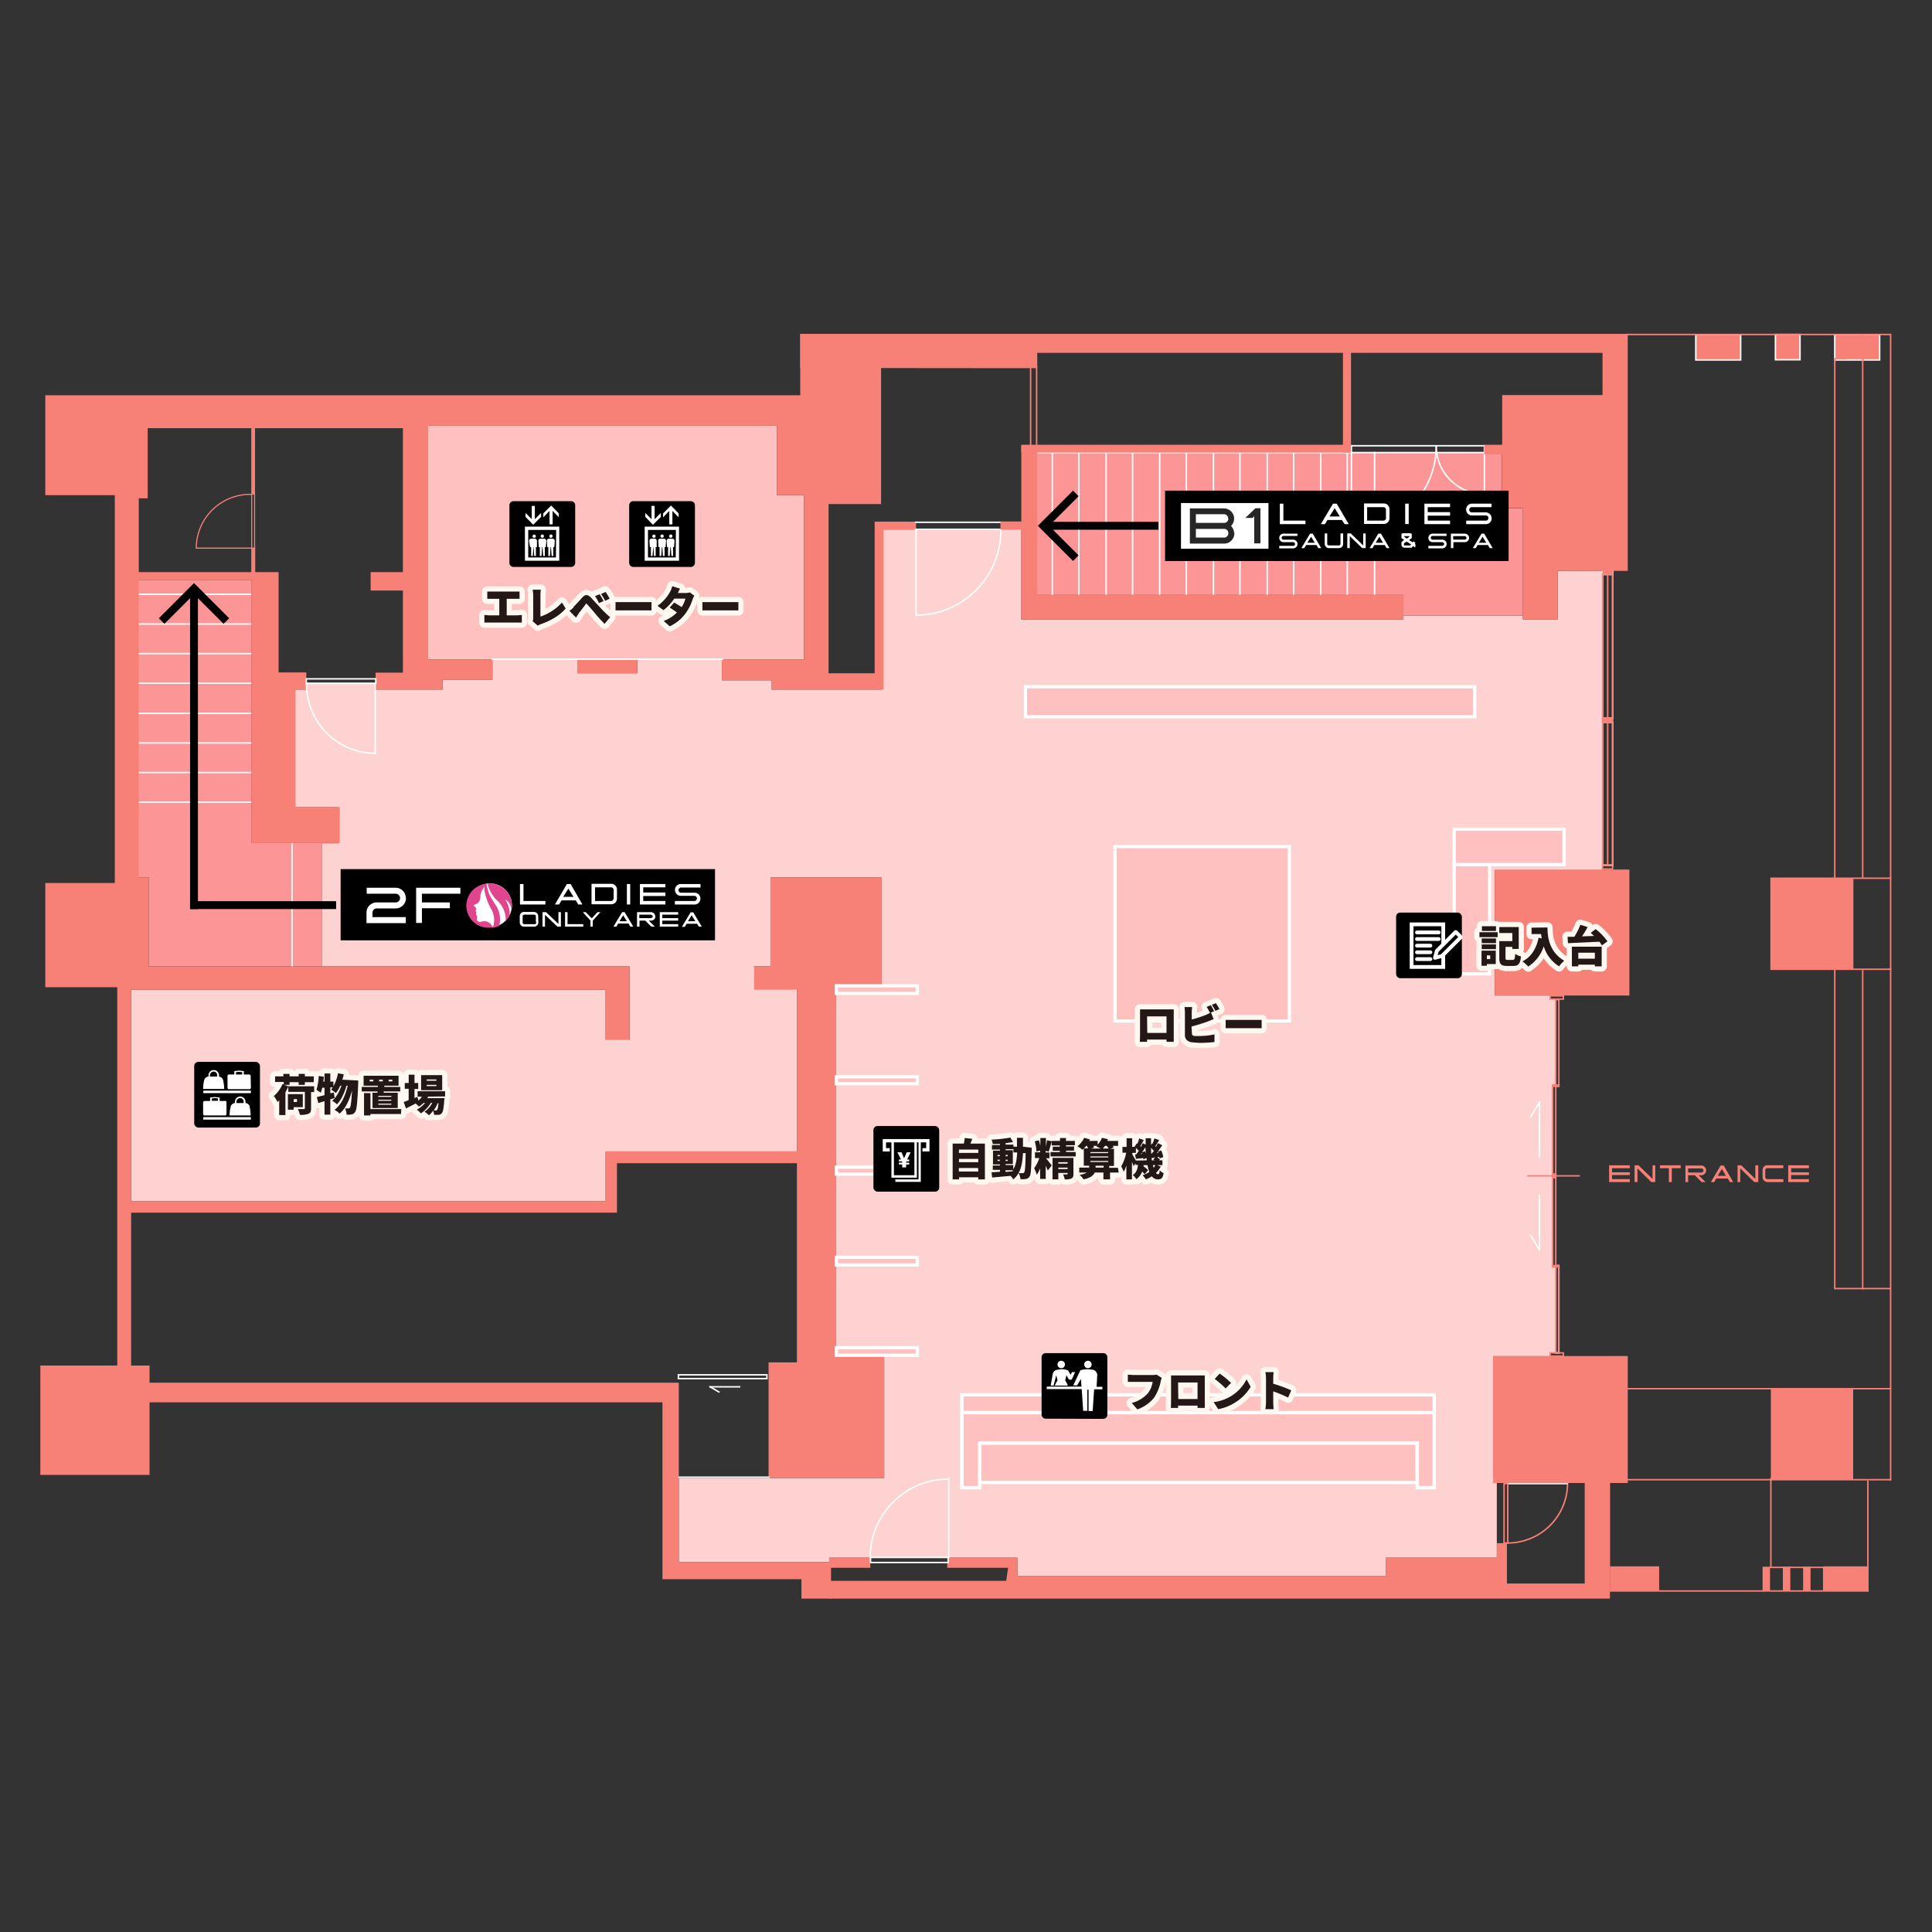 <svg xmlns="http://www.w3.org/2000/svg" xmlns:xlink="http://www.w3.org/1999/xlink" width="930.001" height="930" viewBox="0 0 930.001 930">
  <rect x="0" y="0" width="930.001" height="930" fill="#333333" stroke="none"/>
  <defs>
    <clipPath id="clip-path">
      <rect id="長方形_121564" data-name="長方形 121564" width="929.893" height="650.388" fill="none"/>
    </clipPath>
  </defs>
  <g id="グループ_28059" data-name="グループ 28059" transform="translate(-17576.999 6667)">
    <rect id="長方形_84623" data-name="長方形 84623" width="930" height="930" transform="translate(17577 -6667)" fill="none"/>
    <g id="アートワーク_72" data-name="アートワーク 72" transform="translate(18041.945 -6201.807)">
      <g id="グループ_28069" data-name="グループ 28069" transform="translate(-464.947 -325.194)">
        <path id="パス_192161" data-name="パス 192161" d="M155.3,266.441h-34.05V139.9H65.5V282.968h6.471v42.811H155.3Z" transform="translate(-0.288 -0.615)" fill="#fc9595"/>
        <line id="線_87237" data-name="線 87237" x2="53.962" transform="translate(66.905 246.113)" fill="none" stroke="#fff" stroke-linecap="square" stroke-miterlimit="10" stroke-width="0.697"/>
        <line id="線_87238" data-name="線 87238" x2="53.962" transform="translate(66.905 231.876)" fill="none" stroke="#fff" stroke-linecap="square" stroke-miterlimit="10" stroke-width="0.697"/>
        <line id="線_87239" data-name="線 87239" x2="53.962" transform="translate(66.905 217.639)" fill="none" stroke="#fff" stroke-linecap="square" stroke-miterlimit="10" stroke-width="0.697"/>
        <line id="線_87240" data-name="線 87240" x2="53.962" transform="translate(66.905 203.402)" fill="none" stroke="#fff" stroke-linecap="square" stroke-miterlimit="10" stroke-width="0.697"/>
        <line id="線_87241" data-name="線 87241" x2="53.962" transform="translate(66.905 188.866)" fill="none" stroke="#fff" stroke-linecap="square" stroke-miterlimit="10" stroke-width="0.697"/>
        <line id="線_87242" data-name="線 87242" x2="53.962" transform="translate(66.905 174.629)" fill="none" stroke="#fff" stroke-linecap="square" stroke-miterlimit="10" stroke-width="0.697"/>
        <line id="線_87243" data-name="線 87243" x2="53.962" transform="translate(66.905 160.392)" fill="none" stroke="#fff" stroke-linecap="square" stroke-miterlimit="10" stroke-width="0.697"/>
        <line id="線_87244" data-name="線 87244" x2="53.962" transform="translate(66.905 146.055)" fill="none" stroke="#fff" stroke-linecap="square" stroke-miterlimit="10" stroke-width="0.697"/>
        <path id="パス_192162" data-name="パス 192162" d="M155.5,267Z" transform="translate(-0.684 -1.174)" fill="none" stroke="#fff" stroke-linecap="square" stroke-miterlimit="10" stroke-width="0.7"/>
        <line id="線_87245" data-name="線 87245" y2="60.334" transform="translate(140.579 265.229)" fill="none" stroke="#fff" stroke-linecap="square" stroke-miterlimit="10" stroke-width="0.697"/>
        <path id="パス_192163" data-name="パス 192163" d="M733.341,156.815v1.892h16.726v-23.4h21.505V279.374l-51.771.3v60.035h26.583V341.5h3.086v41.318h-1.892V470.43h1.892v41.318h-3.086v1.593H719.3v59.836H720.8v37.136H667.333v8.761H490.016v-8.761h-90.6V612.4h-72.38V571.982H425.9V510.254H402.8V335.128h21.9V282.859H371.141V325.67h-7.865v.6h.6v8.861h20.012v79.648H291.791V438.77H63.4V336.92H291.791v23.994H303.34V325.67H155.294V266.431h7.567V249.108H142.152v-56.65h5.476v-2.987H181.08v2.987h32.258v-4.779h23.994v-9.757h40.82v6.671h28.872v-6.671h40.72v10.056h23.994v4.48H424.7l.6-77.259,66.606-.2v43.707H675.8v-1.892Z" transform="translate(-0.279 -0.506)" fill="#ffd2d2"/>
        <path id="パス_192164" data-name="パス 192164" d="M735.267,156.654V105.081H725.212V78.2H501.4v68.5H677.721v9.956Z" transform="translate(-2.205 -0.344)" fill="#fc9595"/>
        <path id="パス_192165" data-name="パス 192165" d="M374.859,98.652V65.2H207V177.7H387.9V98.652Z" transform="translate(-0.91 -0.287)" fill="#ffc0c0"/>
        <rect id="長方形_121475" data-name="長方形 121475" width="23.695" height="11.858" transform="translate(774.978 613.988)" fill="#f78077"/>
        <rect id="長方形_121476" data-name="長方形 121476" width="21.605" height="11.858" transform="translate(877.525 613.988)" fill="#f78077"/>
        <rect id="長方形_121477" data-name="長方形 121477" width="21.605" height="12.166" transform="translate(816.295 21.107)" fill="#f78077"/>
        <rect id="長方形_121478" data-name="長方形 121478" width="11.848" height="12.166" transform="translate(854.626 21.107)" fill="#f78077"/>
        <rect id="長方形_121479" data-name="長方形 121479" width="21.605" height="12.166" transform="translate(883.2 21.107)" fill="#f78077"/>
        <path id="パス_192166" data-name="パス 192166" d="M765.192,624.785H727.16V605.371h-4.878v6.969H668.818V621.1H491.5V612.34H457.75v4.878h29.271l-.9,6.272H401.1v8.562H776.741V576.4l8.562-.3H765.192Z" transform="translate(-1.764 -2.533)" fill="#f78077"/>
        <path id="パス_192167" data-name="パス 192167" d="M419.036,609.9H399.223v2.091h-72.38V525.671H72.068v-8.264H63.207V443.832H297.074v-29.47H291.6v23.994H63.207V336.506H291.6V360.5h11.549V325.256H71.769V282.445H66.891V99.951h4.281V66.2h49.88V97.86h1.792V66.2h71.186v69.294H178.5v8.861h15.531V183.88H180.887v8.164h32.258v-4.779h23.994v-9.757H206.176V65.005H374.034V98.457h13.042v79.051H347.551v10.056h23.994v4.48h53.862V115.184h15.631V111.2H421.126v72.978h-22.2v-81.44h25.288V20.9H385.285V50.37H21.889V98.457H55.342V285.133H21.889v50.178H56.536v182.1H19.5v52.667H72.068V535.129h246.91v85.124h66.9v9.359h14.237V614.777h18.916Z" transform="translate(-0.086 -0.092)" fill="#f78077"/>
        <path id="パス_192168" data-name="パス 192168" d="M371.254,517.069v55.654h55.654v-58.94h-23.1V335.869h21.9V283.6H372.15v42.811h-7.865v11.25h20.609v77.757H292.8v5.775h92.093v95.876Z" transform="translate(-1.287 -1.247)" fill="#f78077"/>
        <rect id="長方形_121480" data-name="長方形 121480" width="28.872" height="6.69" transform="translate(277.873 177.416)" fill="#f78077"/>
        <path id="パス_192169" data-name="パス 192169" d="M121.249,249.051v17.323h42.612V249.051H142.555V192.5h5.177v-8.264H134.391V135.95h-11.25V124.7h-1.892v11.25H64.4v3.883h56.849V249.051Z" transform="translate(-0.283 -0.548)" fill="#f78077"/>
        <rect id="長方形_121481" data-name="長方形 121481" width="4.878" height="2.131" transform="translate(771.393 205.592)" fill="#f78077"/>
        <path id="パス_192170" data-name="パス 192170" d="M752.193,471.3H750.7v.6h3.086v-.6Z" transform="translate(-3.301 -2.072)" fill="#f78077"/>
        <rect id="長方形_121482" data-name="長方形 121482" width="1.493" height="0.607" transform="translate(747.399 426.317)" fill="#f78077"/>
        <rect id="長方形_121483" data-name="長方形 121483" width="1.493" height="0.906" transform="translate(747.399 425.123)" fill="#f78077"/>
        <path id="パス_192171" data-name="パス 192171" d="M752.193,384H750.7v.6h3.086V384Z" transform="translate(-3.301 -1.688)" fill="#f78077"/>
        <rect id="長方形_121484" data-name="長方形 121484" width="21.605" height="12.166" transform="translate(816.295 21.107)" fill="none" stroke="#fff" stroke-linecap="square" stroke-miterlimit="10" stroke-width="0.707"/>
        <rect id="長方形_121485" data-name="長方形 121485" width="21.605" height="12.166" transform="translate(883.2 21.107)" fill="none" stroke="#fff" stroke-linecap="square" stroke-miterlimit="10" stroke-width="0.707"/>
        <rect id="長方形_121486" data-name="長方形 121486" width="11.848" height="12.166" transform="translate(854.626 21.007)" fill="none" stroke="#fff" stroke-linecap="square" stroke-miterlimit="10" stroke-width="0.707"/>
        <line id="線_87246" data-name="線 87246" x2="43.209" transform="translate(326.857 571.078)" fill="none" stroke="#fff" stroke-linecap="square" stroke-miterlimit="10" stroke-width="0.707"/>
        <line id="線_87247" data-name="線 87247" x1="124.152" transform="translate(774.978 625.836)" fill="none" stroke="#f78077" stroke-linecap="square" stroke-miterlimit="10" stroke-width="0.707"/>
        <line id="線_87248" data-name="線 87248" y2="245.814" transform="translate(910.081 326.458)" fill="none" stroke="#f78077" stroke-linecap="square" stroke-miterlimit="10" stroke-width="0.707"/>
        <path id="パス_192172" data-name="パス 192172" d="M786.7,21.1H913.54V282.446" transform="translate(-3.459 -0.093)" fill="none" stroke="#f78077" stroke-linecap="square" stroke-miterlimit="10" stroke-width="0.707"/>
        <path id="パス_192173" data-name="パス 192173" d="M892.377,32.8H887.1V480.423h26.583" transform="translate(-3.9 -0.144)" fill="none" stroke="#f78077" stroke-linecap="square" stroke-miterlimit="10" stroke-width="0.707"/>
        <line id="線_87249" data-name="線 87249" y2="152.925" transform="translate(896.64 327.354)" fill="none" stroke="#f78077" stroke-linecap="square" stroke-miterlimit="10" stroke-width="0.707"/>
        <line id="線_87250" data-name="線 87250" y2="261.346" transform="translate(896.64 21.206)" fill="none" stroke="#f78077" stroke-linecap="square" stroke-miterlimit="10" stroke-width="0.707"/>
        <rect id="長方形_121487" data-name="長方形 121487" width="83.929" height="83.919" transform="translate(536.73 267.519)" fill="#ffc0c0"/>
        <rect id="長方形_121488" data-name="長方形 121488" width="83.929" height="83.919" transform="translate(536.73 267.519)" fill="none" stroke="#fff" stroke-linecap="square" stroke-miterlimit="10" stroke-width="1.563"/>
        <rect id="長方形_121489" data-name="長方形 121489" width="216.245" height="14.426" transform="translate(493.62 190.558)" fill="#ffc0c0"/>
        <rect id="長方形_121490" data-name="長方形 121490" width="216.245" height="14.426" transform="translate(493.62 190.558)" fill="none" stroke="#fff" stroke-linecap="square" stroke-miterlimit="10" stroke-width="1.563"/>
        <rect id="長方形_121491" data-name="長方形 121491" width="17.025" height="52.608" transform="translate(700.009 276.18)" fill="none" stroke="#fff" stroke-linecap="square" stroke-miterlimit="10" stroke-width="0.707"/>
        <rect id="長方形_121492" data-name="長方形 121492" width="17.025" height="52.608" transform="translate(700.009 276.18)" fill="#ffc0c0"/>
        <rect id="長方形_121493" data-name="長方形 121493" width="17.025" height="52.608" transform="translate(700.009 276.18)" fill="none" stroke="#fff" stroke-linecap="square" stroke-miterlimit="10" stroke-width="1.563"/>
        <rect id="長方形_121494" data-name="長方形 121494" width="52.867" height="17.025" transform="translate(700.009 259.155)" fill="none" stroke="#fff" stroke-linecap="square" stroke-miterlimit="10" stroke-width="0.707"/>
        <rect id="長方形_121495" data-name="長方形 121495" width="52.867" height="17.025" transform="translate(700.009 259.155)" fill="#ffc0c0"/>
        <rect id="長方形_121496" data-name="長方形 121496" width="52.867" height="17.025" transform="translate(700.009 259.155)" fill="none" stroke="#fff" stroke-linecap="square" stroke-miterlimit="10" stroke-width="1.563"/>
        <rect id="長方形_121497" data-name="長方形 121497" width="198.822" height="24.024" transform="translate(479.184 546.188)" fill="none" stroke="#fff" stroke-linecap="square" stroke-miterlimit="10" stroke-width="0.707"/>
        <rect id="長方形_121498" data-name="長方形 121498" width="38.928" height="3.644" transform="translate(402.622 508.753)" fill="none" stroke="#fff" stroke-linecap="square" stroke-miterlimit="10" stroke-width="0.707"/>
        <rect id="長方形_121499" data-name="長方形 121499" width="38.928" height="3.644" transform="translate(402.622 508.753)" fill="#ffc0c0"/>
        <rect id="長方形_121500" data-name="長方形 121500" width="38.928" height="3.644" transform="translate(402.622 508.753)" fill="none" stroke="#fff" stroke-linecap="square" stroke-miterlimit="10" stroke-width="1.563"/>
        <rect id="長方形_121501" data-name="長方形 121501" width="38.928" height="3.644" transform="translate(402.622 465.245)" fill="none" stroke="#fff" stroke-linecap="square" stroke-miterlimit="10" stroke-width="0.707"/>
        <rect id="長方形_121502" data-name="長方形 121502" width="38.928" height="3.644" transform="translate(402.622 465.245)" fill="#ffc0c0"/>
        <rect id="長方形_121503" data-name="長方形 121503" width="38.928" height="3.644" transform="translate(402.622 465.245)" fill="none" stroke="#fff" stroke-linecap="square" stroke-miterlimit="10" stroke-width="1.563"/>
        <rect id="長方形_121504" data-name="長方形 121504" width="38.928" height="3.345" transform="translate(402.622 421.837)" fill="none" stroke="#fff" stroke-linecap="square" stroke-miterlimit="10" stroke-width="0.707"/>
        <rect id="長方形_121505" data-name="長方形 121505" width="38.928" height="3.345" transform="translate(402.622 421.837)" fill="#ffc0c0"/>
        <rect id="長方形_121506" data-name="長方形 121506" width="38.928" height="3.345" transform="translate(402.622 421.837)" fill="none" stroke="#fff" stroke-linecap="square" stroke-miterlimit="10" stroke-width="1.563"/>
        <rect id="長方形_121507" data-name="長方形 121507" width="38.928" height="3.345" transform="translate(402.622 378.329)" fill="none" stroke="#fff" stroke-linecap="square" stroke-miterlimit="10" stroke-width="0.707"/>
        <rect id="長方形_121508" data-name="長方形 121508" width="38.928" height="3.345" transform="translate(402.622 378.329)" fill="#ffc0c0"/>
        <rect id="長方形_121509" data-name="長方形 121509" width="38.928" height="3.345" transform="translate(402.622 378.329)" fill="none" stroke="#fff" stroke-linecap="square" stroke-miterlimit="10" stroke-width="1.563"/>
        <rect id="長方形_121510" data-name="長方形 121510" width="38.928" height="3.654" transform="translate(402.622 334.523)" fill="none" stroke="#fff" stroke-linecap="square" stroke-miterlimit="10" stroke-width="0.707"/>
        <rect id="長方形_121511" data-name="長方形 121511" width="38.928" height="3.654" transform="translate(402.622 334.523)" fill="#ffc0c0"/>
        <rect id="長方形_121512" data-name="長方形 121512" width="38.928" height="3.654" transform="translate(402.622 334.523)" fill="none" stroke="#fff" stroke-linecap="square" stroke-miterlimit="10" stroke-width="1.563"/>
        <line id="線_87251" data-name="線 87251" y1="68.497" transform="translate(661.678 77.856)" fill="none" stroke="#fff" stroke-linecap="square" stroke-miterlimit="10" stroke-width="0.707"/>
        <line id="線_87252" data-name="線 87252" y1="68.497" transform="translate(648.536 77.856)" fill="none" stroke="#fff" stroke-linecap="square" stroke-miterlimit="10" stroke-width="0.707"/>
        <line id="線_87253" data-name="線 87253" y1="68.497" transform="translate(635.792 77.856)" fill="none" stroke="#fff" stroke-linecap="square" stroke-miterlimit="10" stroke-width="0.707"/>
        <line id="線_87254" data-name="線 87254" y1="68.497" transform="translate(622.75 77.856)" fill="none" stroke="#fff" stroke-linecap="square" stroke-miterlimit="10" stroke-width="0.707"/>
        <line id="線_87255" data-name="線 87255" y1="68.497" transform="translate(610.006 77.856)" fill="none" stroke="#fff" stroke-linecap="square" stroke-miterlimit="10" stroke-width="0.707"/>
        <line id="線_87256" data-name="線 87256" y1="68.497" transform="translate(596.864 77.856)" fill="none" stroke="#fff" stroke-linecap="square" stroke-miterlimit="10" stroke-width="0.707"/>
        <line id="線_87257" data-name="線 87257" y1="68.497" transform="translate(584.12 77.856)" fill="none" stroke="#fff" stroke-linecap="square" stroke-miterlimit="10" stroke-width="0.707"/>
        <line id="線_87258" data-name="線 87258" y1="68.497" transform="translate(571.078 77.856)" fill="none" stroke="#fff" stroke-linecap="square" stroke-miterlimit="10" stroke-width="0.707"/>
        <line id="線_87259" data-name="線 87259" x1="223.712" transform="translate(499.295 77.856)" fill="none" stroke="#fff" stroke-linecap="square" stroke-miterlimit="10" stroke-width="0.707"/>
        <line id="線_87260" data-name="線 87260" x1="224.011" transform="translate(499.295 74.571)" fill="none" stroke="#fff" stroke-linecap="square" stroke-miterlimit="10" stroke-width="0.707"/>
        <line id="線_87261" data-name="線 87261" y2="37.733" transform="translate(496.109 36.439)" fill="none" stroke="#f78077" stroke-linecap="square" stroke-miterlimit="10" stroke-width="0.707"/>
        <line id="線_87262" data-name="線 87262" x2="40.82" transform="translate(440.754 114.793)" fill="none" stroke="#fff" stroke-linecap="square" stroke-miterlimit="10" stroke-width="0.707"/>
        <line id="線_87263" data-name="線 87263" x2="40.82" transform="translate(440.754 111.408)" fill="none" stroke="#fff" stroke-linecap="square" stroke-miterlimit="10" stroke-width="0.707"/>
        <line id="線_87264" data-name="線 87264" y2="37.733" transform="translate(498.996 36.439)" fill="none" stroke="#f78077" stroke-linecap="square" stroke-miterlimit="10" stroke-width="0.707"/>
        <line id="線_87265" data-name="線 87265" y1="68.497" transform="translate(558.235 77.856)" fill="none" stroke="#fff" stroke-linecap="square" stroke-miterlimit="10" stroke-width="0.707"/>
        <line id="線_87266" data-name="線 87266" y1="68.497" transform="translate(545.192 77.856)" fill="none" stroke="#fff" stroke-linecap="square" stroke-miterlimit="10" stroke-width="0.707"/>
        <line id="線_87267" data-name="線 87267" y1="68.497" transform="translate(532.449 77.856)" fill="none" stroke="#fff" stroke-linecap="square" stroke-miterlimit="10" stroke-width="0.707"/>
        <line id="線_87268" data-name="線 87268" y1="68.497" transform="translate(519.307 77.856)" fill="none" stroke="#fff" stroke-linecap="square" stroke-miterlimit="10" stroke-width="0.707"/>
        <line id="線_87269" data-name="線 87269" y1="68.497" transform="translate(506.563 77.856)" fill="none" stroke="#fff" stroke-linecap="square" stroke-miterlimit="10" stroke-width="0.707"/>
        <path id="パス_192174" data-name="パス 192174" d="M736.3,157Z" transform="translate(-3.237 -0.69)" fill="none" stroke="#fff" stroke-linecap="square" stroke-miterlimit="10" stroke-width="0.71"/>
        <path id="パス_192175" data-name="パス 192175" d="M155.8,267Z" transform="translate(-0.685 -1.174)" fill="none" stroke="#fff" stroke-linecap="square" stroke-miterlimit="10" stroke-width="0.71"/>
        <g id="グループ_28068" data-name="グループ 28068" clip-path="url(#clip-path)">
          <path id="パス_192176" data-name="パス 192176" d="M729,605.273h0A28.773,28.773,0,0,0,757.773,576.5" transform="translate(-3.205 -2.535)" fill="none" stroke="#f78077" stroke-linecap="square" stroke-miterlimit="10" stroke-width="0.707"/>
          <line id="線_87270" data-name="線 87270" x2="28.574" transform="translate(725.795 574.164)" fill="none" stroke="#fff" stroke-linecap="square" stroke-miterlimit="10" stroke-width="0.707"/>
          <rect id="長方形_121513" data-name="長方形 121513" width="1.792" height="28.584" transform="translate(724.003 574.164)" fill="none" stroke="#f78077" stroke-linecap="square" stroke-miterlimit="10" stroke-width="0.707"/>
          <rect id="長方形_121514" data-name="長方形 121514" width="6.372" height="1.523" transform="translate(746.205 511.242)" fill="none" stroke="#f78077" stroke-linecap="square" stroke-miterlimit="10" stroke-width="0.707"/>
          <rect id="長方形_121515" data-name="長方形 121515" width="6.372" height="1.523" transform="translate(746.205 339.401)" fill="none" stroke="#f78077" stroke-linecap="square" stroke-miterlimit="10" stroke-width="0.707"/>
          <rect id="長方形_121516" data-name="長方形 121516" width="4.878" height="1.822" transform="translate(771.393 276.479)" fill="none" stroke="#f78077" stroke-linecap="square" stroke-miterlimit="10" stroke-width="0.707"/>
          <rect id="長方形_121517" data-name="長方形 121517" width="4.878" height="3.037" transform="translate(771.393 133.51)" fill="none" stroke="#fff" stroke-linecap="square" stroke-miterlimit="10" stroke-width="0.707"/>
          <rect id="長方形_121518" data-name="長方形 121518" width="4.878" height="2.131" transform="translate(771.393 205.592)" fill="none" stroke="#f78077" stroke-linecap="square" stroke-miterlimit="10" stroke-width="0.707"/>
          <rect id="長方形_121519" data-name="長方形 121519" width="4.878" height="69.324" transform="translate(771.393 136.298)" fill="none" stroke="#fff" stroke-linecap="square" stroke-miterlimit="10" stroke-width="0.707"/>
          <rect id="長方形_121520" data-name="長方形 121520" width="4.878" height="69.324" transform="translate(771.393 136.298)" fill="none" stroke="#f78077" stroke-linecap="square" stroke-miterlimit="10" stroke-width="0.707"/>
          <rect id="長方形_121521" data-name="長方形 121521" width="4.878" height="68.717" transform="translate(771.393 207.782)" fill="none" stroke="#fff" stroke-linecap="square" stroke-miterlimit="10" stroke-width="0.707"/>
          <rect id="長方形_121522" data-name="長方形 121522" width="4.878" height="68.717" transform="translate(771.393 207.782)" fill="none" stroke="#f78077" stroke-linecap="square" stroke-miterlimit="10" stroke-width="0.707"/>
          <rect id="長方形_121523" data-name="長方形 121523" width="1.493" height="41.965" transform="translate(748.893 469.228)" fill="none" stroke="#fff" stroke-linecap="square" stroke-miterlimit="10" stroke-width="0.707"/>
          <rect id="長方形_121524" data-name="長方形 121524" width="1.493" height="41.965" transform="translate(748.893 469.228)" fill="none" stroke="#f78077" stroke-linecap="square" stroke-miterlimit="10" stroke-width="0.707"/>
          <rect id="長方形_121525" data-name="長方形 121525" width="1.493" height="43.488" transform="translate(747.399 426.317)" fill="none" stroke="#f78077" stroke-linecap="square" stroke-miterlimit="10" stroke-width="0.707"/>
          <rect id="長方形_121526" data-name="長方形 121526" width="1.493" height="41.656" transform="translate(748.893 341.193)" fill="none" stroke="#f78077" stroke-linecap="square" stroke-miterlimit="10" stroke-width="0.707"/>
          <rect id="長方形_121527" data-name="長方形 121527" width="1.493" height="43.787" transform="translate(747.399 382.312)" fill="none" stroke="#f78077" stroke-linecap="square" stroke-miterlimit="10" stroke-width="0.707"/>
          <rect id="長方形_121528" data-name="長方形 121528" width="1.493" height="0.607" transform="translate(747.399 469.228)" fill="none" stroke="#f78077" stroke-linecap="square" stroke-miterlimit="10" stroke-width="0.707"/>
          <rect id="長方形_121529" data-name="長方形 121529" width="1.493" height="0.607" transform="translate(748.893 469.228)" fill="none" stroke="#f78077" stroke-linecap="square" stroke-miterlimit="10" stroke-width="0.707"/>
          <rect id="長方形_121530" data-name="長方形 121530" width="1.493" height="0.607" transform="translate(747.399 426.317)" fill="none" stroke="#f78077" stroke-linecap="square" stroke-miterlimit="10" stroke-width="0.707"/>
          <rect id="長方形_121531" data-name="長方形 121531" width="1.493" height="0.916" transform="translate(747.399 425.123)" fill="none" stroke="#f78077" stroke-linecap="square" stroke-miterlimit="10" stroke-width="0.707"/>
          <rect id="長方形_121532" data-name="長方形 121532" width="1.493" height="0.607" transform="translate(747.399 382.312)" fill="none" stroke="#f78077" stroke-linecap="square" stroke-miterlimit="10" stroke-width="0.707"/>
          <rect id="長方形_121533" data-name="長方形 121533" width="1.493" height="0.607" transform="translate(748.893 382.312)" fill="none" stroke="#f78077" stroke-linecap="square" stroke-miterlimit="10" stroke-width="0.707"/>
          <line id="線_87271" data-name="線 87271" y1="139.882" transform="translate(773.882 136.597)" fill="none" stroke="#f78077" stroke-linecap="square" stroke-miterlimit="10" stroke-width="0.707"/>
          <path id="パス_192177" data-name="パス 192177" d="M694.4,75h0a23.2,23.2,0,0,0,23.2,23.2V74.9" transform="translate(-3.053 -0.329)" fill="none" stroke="#fff" stroke-linecap="square" stroke-miterlimit="10" stroke-width="0.707"/>
          <path id="パス_192178" data-name="パス 192178" d="M694.22,75.1h0a40.82,40.82,0,0,1-40.82,40.82V74.9" transform="translate(-2.873 -0.329)" fill="none" stroke="#fff" stroke-linecap="square" stroke-miterlimit="10" stroke-width="0.707"/>
          <path id="パス_192179" data-name="パス 192179" d="M483.72,115.8h0a40.82,40.82,0,0,1-40.82,40.82V115.6" transform="translate(-1.947 -0.508)" fill="none" stroke="#fff" stroke-linecap="square" stroke-miterlimit="10" stroke-width="0.707"/>
          <path id="パス_192180" data-name="パス 192180" d="M458.533,574.5h0A37.833,37.833,0,0,0,420.7,612.333" transform="translate(-1.85 -2.526)" fill="none" stroke="#fff" stroke-linecap="square" stroke-miterlimit="10" stroke-width="0.707"/>
          <line id="線_87272" data-name="線 87272" y1="38.032" transform="translate(456.683 571.675)" fill="none" stroke="#fff" stroke-linecap="square" stroke-miterlimit="10" stroke-width="0.707"/>
          <rect id="長方形_121534" data-name="長方形 121534" width="37.435" height="2.429" transform="translate(419.049 609.707)" fill="none" stroke="#fff" stroke-linecap="square" stroke-miterlimit="10" stroke-width="0.707"/>
          <line id="線_87273" data-name="線 87273" x1="111.01" transform="translate(236.854 177.317)" fill="none" stroke="#fff" stroke-linecap="square" stroke-miterlimit="10" stroke-width="0.707"/>
          <rect id="長方形_121535" data-name="長方形 121535" width="33.452" height="2.131" transform="translate(147.449 186.775)" fill="none" stroke="#fff" stroke-linecap="square" stroke-miterlimit="10" stroke-width="0.707"/>
          <line id="線_87274" data-name="線 87274" y2="33.154" transform="translate(180.602 189.463)" fill="none" stroke="#fff" stroke-linecap="square" stroke-miterlimit="10" stroke-width="0.707"/>
          <path id="パス_192181" data-name="パス 192181" d="M148.2,189.6h0a33.253,33.253,0,0,0,32.556,33.85h.7" transform="translate(-0.652 -0.834)" fill="none" stroke="#fff" stroke-linecap="square" stroke-miterlimit="10" stroke-width="0.707"/>
          <rect id="長方形_121536" data-name="長方形 121536" width="1.394" height="26.214" transform="translate(121.165 97.868)" fill="none" stroke="#f78077" stroke-linecap="square" stroke-miterlimit="10" stroke-width="0.498"/>
          <line id="線_87275" data-name="線 87275" x1="27.976" transform="translate(94.582 123.853)" fill="none" stroke="#f78077" stroke-linecap="square" stroke-miterlimit="10" stroke-width="0.548"/>
          <path id="パス_192182" data-name="パス 192182" d="M121.483,98.4h0A25.985,25.985,0,0,0,94.9,123.887v.6" transform="translate(-0.417 -0.433)" fill="none" stroke="#f78077" stroke-miterlimit="10" stroke-width="0.548"/>
          <rect id="長方形_121537" data-name="長方形 121537" width="42.612" height="1.822" transform="translate(326.558 521.796)" fill="none" stroke="#fff" stroke-linecap="square" stroke-miterlimit="10" stroke-width="0.707"/>
          <line id="線_87276" data-name="線 87276" x1="14.237" transform="translate(341.791 527.57)" fill="none" stroke="#fff" stroke-linecap="square" stroke-miterlimit="10" stroke-width="0.707"/>
          <line id="線_87277" data-name="線 87277" x2="4.281" y2="2.489" transform="translate(341.791 527.57)" fill="none" stroke="#fff" stroke-linecap="square" stroke-miterlimit="10" stroke-width="0.707"/>
          <line id="線_87278" data-name="線 87278" x2="24.591" transform="translate(735.552 426.019)" fill="none" stroke="#f78077" stroke-linecap="square" stroke-miterlimit="10" stroke-width="0.707"/>
          <line id="線_87279" data-name="線 87279" y1="26.483" transform="translate(741.027 390.476)" fill="none" stroke="#fff" stroke-linecap="square" stroke-miterlimit="10" stroke-width="0.707"/>
          <line id="線_87280" data-name="線 87280" y1="7.268" x2="4.281" transform="translate(736.746 390.476)" fill="none" stroke="#fff" stroke-linecap="square" stroke-miterlimit="10" stroke-width="0.707"/>
          <line id="線_87281" data-name="線 87281" y2="26.184" transform="translate(741.027 435.477)" fill="none" stroke="#fff" stroke-linecap="square" stroke-miterlimit="10" stroke-width="0.707"/>
          <line id="線_87282" data-name="線 87282" x2="4.281" y2="7.069" transform="translate(736.746 454.592)" fill="none" stroke="#fff" stroke-linecap="square" stroke-miterlimit="10" stroke-width="0.707"/>
          <line id="線_87283" data-name="線 87283" x2="126.442" transform="translate(783.54 572.273)" fill="none" stroke="#f78077" stroke-linecap="square" stroke-miterlimit="10" stroke-width="0.707"/>
          <line id="線_87284" data-name="線 87284" x2="47.092" transform="translate(852.037 614.486)" fill="none" stroke="#f78077" stroke-linecap="square" stroke-miterlimit="10" stroke-width="0.707"/>
          <line id="線_87285" data-name="線 87285" y2="42.114" transform="translate(852.435 571.775)" fill="none" stroke="#f78077" stroke-linecap="square" stroke-miterlimit="10" stroke-width="0.707"/>
          <line id="線_87286" data-name="線 87286" y2="52.767" transform="translate(899.129 573.069)" fill="none" stroke="#f78077" stroke-linecap="square" stroke-miterlimit="10" stroke-width="0.707"/>
          <line id="線_87287" data-name="線 87287" x2="126.242" transform="translate(783.739 528.466)" fill="none" stroke="#f78077" stroke-linecap="square" stroke-miterlimit="10" stroke-width="0.707"/>
          <rect id="長方形_121538" data-name="長方形 121538" width="210.67" height="19.046" transform="translate(471.518 554.551)" fill="#ffc0c0"/>
          <rect id="長方形_121539" data-name="長方形 121539" width="210.67" height="19.046" transform="translate(471.518 554.551)" fill="none" stroke="#fff" stroke-linecap="square" stroke-miterlimit="10" stroke-width="1.563"/>
          <path id="パス_192183" data-name="パス 192183" d="M692.3,542.5H465v36.041h8.463V557.036H684.232v21.505H692.3Z" transform="translate(-2.045 -2.385)" fill="#ffc0c0"/>
          <path id="パス_192184" data-name="パス 192184" d="M692.3,542.5H465v36.041h8.463V557.036H684.232v21.505H692.3Z" transform="translate(-2.045 -2.385)" fill="none" stroke="#fff" stroke-linecap="square" stroke-miterlimit="10" stroke-width="1.563"/>
          <path id="パス_192185" data-name="パス 192185" d="M692.4,542.4H465.1v36.041h8.463V556.936H684.332v21.505H692.4Z" transform="translate(-2.045 -2.385)" fill="#ffc0c0"/>
          <path id="パス_192186" data-name="パス 192186" d="M692.4,542.4H465.1v36.041h8.463V556.936H684.332v21.505H692.4Z" transform="translate(-2.045 -2.385)" fill="none" stroke="#fff" stroke-linecap="square" stroke-miterlimit="10" stroke-width="1.563"/>
          <rect id="長方形_121540" data-name="長方形 121540" width="227.296" height="8.512" transform="translate(463.055 531.453)" fill="#ffc0c0"/>
          <rect id="長方形_121541" data-name="長方形 121541" width="227.296" height="8.512" transform="translate(463.055 531.453)" fill="none" stroke="#fff" stroke-linecap="square" stroke-miterlimit="10" stroke-width="1.563"/>
          <rect id="長方形_121542" data-name="長方形 121542" width="227.296" height="8.512" transform="translate(463.055 531.453)" fill="#ffc0c0"/>
          <rect id="長方形_121543" data-name="長方形 121543" width="227.296" height="8.512" transform="translate(463.055 531.453)" fill="none" stroke="#fff" stroke-linecap="square" stroke-miterlimit="10" stroke-width="1.563"/>
          <rect id="長方形_121544" data-name="長方形 121544" width="158.201" height="3.694" transform="translate(491.629 74.172)" fill="#f78077"/>
          <rect id="長方形_121545" data-name="長方形 121545" width="13.54" height="4.58" transform="translate(714.445 74.172)" fill="#f78077"/>
          <path id="パス_192187" data-name="パス 192187" d="M493.756,111.337H483.7v3.982h10.056v43.209H677.743V146.681H501.422V74.5h-7.666Z" transform="translate(-2.127 -0.328)" fill="#f78077"/>
          <path id="パス_192188" data-name="パス 192188" d="M775.285,20.8H386.9V37.227l114.1.1V29.96h147.15V77.948h3.883V29.96H773.094V50.27H724.808v54.459h9.956v53.563H751.49V134.9h21.6v1.792h4.878V134.9h7.268V20.8Z" transform="translate(-1.701 -0.091)" fill="#f78077"/>
          <rect id="長方形_121546" data-name="長方形 121546" width="64.814" height="60.642" transform="translate(719.522 278.57)" fill="#f78077"/>
          <path id="パス_192189" data-name="パス 192189" d="M721.9,515v61.13h44.105V628.4h12.146V576.13h8.562V515Z" transform="translate(-3.174 -2.264)" fill="#f78077"/>
          <rect id="長方形_121547" data-name="長方形 121547" width="3.584" height="11.708" transform="translate(848.453 614.188)" fill="#f78077"/>
          <rect id="長方形_121548" data-name="長方形 121548" width="3.584" height="11.708" transform="translate(858.21 614.188)" fill="#f78077"/>
          <rect id="長方形_121549" data-name="長方形 121549" width="3.584" height="11.708" transform="translate(867.967 614.188)" fill="#f78077"/>
          <rect id="長方形_121550" data-name="長方形 121550" width="39.625" height="43.816" transform="translate(852.435 528.466)" fill="#f78077"/>
          <rect id="長方形_121551" data-name="長方形 121551" width="39.625" height="43.816" transform="translate(852.535 282.751)" fill="#f78077"/>
          <rect id="長方形_121552" data-name="長方形 121552" width="57.546" height="43.816" transform="translate(852.535 282.751)" fill="none" stroke="#f78077" stroke-linecap="square" stroke-miterlimit="10" stroke-width="0.707"/>
          <path id="パス_192190" data-name="パス 192190" d="M505.591,545.161a1.991,1.991,0,0,1-1.991-1.991V515.591a1.991,1.991,0,0,1,1.991-1.991h27.678a1.991,1.991,0,0,1,1.991,1.991v27.678a1.991,1.991,0,0,1-1.991,1.991Z" transform="translate(-2.214 -2.258)"/>
          <path id="パス_192191" data-name="パス 192191" d="M525.992,520.884a1.792,1.792,0,1,0-1.792-1.792,1.792,1.792,0,0,0,1.792,1.792" transform="translate(-2.305 -2.275)" fill="#fff"/>
          <path id="パス_192192" data-name="パス 192192" d="M532.882,529.863h-2.788l.3-5.376a2.688,2.688,0,0,0-2.29-2.887l-2.19-.2a15.034,15.034,0,0,0-3.385.4l-.3.2-3.385,7.168h1.892l1.792-3.086.3,3.684H506.1v1.195h16.826l.7,10.454h1.991V531.256h.6v10.255H528.2l.7-10.454h3.982Z" transform="translate(-2.225 -2.293)" fill="#fff"/>
          <path id="パス_192193" data-name="パス 192193" d="M513.092,520.884a1.792,1.792,0,1,0-1.792-1.792,1.792,1.792,0,0,0,1.792,1.792" transform="translate(-2.248 -2.275)" fill="#fff"/>
          <path id="パス_192194" data-name="パス 192194" d="M510.688,524.287l.6,2.489a12.347,12.347,0,0,0-1.294,2.489h6.272a11.852,11.852,0,0,0-1.294-2.489l.6-2.489,1,1.693a1,1,0,0,0,1.792-.1l1.394-3.086h-1.493l-.7,1.294-1.1-1.991-.2-.2a9.061,9.061,0,0,0-3.086-.5l-2.29.3A2.489,2.489,0,0,0,509,523.69l-1,5.575h1.394Z" transform="translate(-2.234 -2.293)" fill="#fff"/>
          <path id="パス_192195" data-name="パス 192195" d="M248.291,133.36a1.991,1.991,0,0,1-1.991-1.991V103.691a1.991,1.991,0,0,1,1.991-1.991h27.678a1.991,1.991,0,0,1,1.991,1.991v27.678a1.991,1.991,0,0,1-1.991,1.991Z" transform="translate(-1.083 -0.447)"/>
          <path id="パス_192196" data-name="パス 192196" d="M253.8,130.427h16.527V114H253.8Zm14.934-1.593H255.393V115.593h13.441Z" transform="translate(-1.116 -0.501)" fill="#fff"/>
          <path id="パス_192197" data-name="パス 192197" d="M261.567,109.277v-1.892l-2.987,2.987V104h-1.493v6.372l-2.987-2.987v1.892l3.684,3.783Z" transform="translate(-1.117 -0.457)" fill="#fff"/>
          <path id="パス_192198" data-name="パス 192198" d="M265.687,106.389v6.471h1.493v-6.471l2.987,3.086v-1.892l-3.684-3.783-3.783,3.783v1.892Z" transform="translate(-1.155 -0.456)" fill="#fff"/>
          <path id="パス_192199" data-name="パス 192199" d="M256.3,123.882h.5v4.281h.8l.3-4.281h.1l.3,4.281h.8v-4.281h.5v-2.887a1.1,1.1,0,0,0-1-1.195H256.8a1.1,1.1,0,0,0-1,1.195Z" transform="translate(-1.125 -0.527)" fill="#fff"/>
          <path id="パス_192200" data-name="パス 192200" d="M258,119.393a.8.8,0,1,0-.519-.747.8.8,0,0,0,.519.747" transform="translate(-1.132 -0.518)" fill="#fff"/>
          <path id="パス_192201" data-name="パス 192201" d="M260.5,123.882h.5v4.281h.8l.3-4.281h.2l.3,4.281h.8v-4.281h.5l.2-2.887a1.1,1.1,0,0,0-1-1.195H261.3a1.1,1.1,0,0,0-1,1.195Z" transform="translate(-1.144 -0.527)" fill="#fff"/>
          <path id="パス_192202" data-name="パス 192202" d="M262.2,119.393a.8.8,0,1,0-.8-.8.8.8,0,0,0,.8.8" transform="translate(-1.149 -0.518)" fill="#fff"/>
          <path id="パス_192203" data-name="パス 192203" d="M264.6,123.882h.5v4.281h.8l.3-4.281h.2l.3,4.281h.8v-4.281h.5l.2-2.887a1.1,1.1,0,0,0-1-1.195H265.4a1.1,1.1,0,0,0-1,1.195Z" transform="translate(-1.163 -0.527)" fill="#fff"/>
          <path id="パス_192204" data-name="パス 192204" d="M266.3,119.393a.8.8,0,1,0-.7-.8.7.7,0,0,0,.7.8" transform="translate(-1.168 -0.518)" fill="#fff"/>
          <path id="パス_192205" data-name="パス 192205" d="M306.191,133.36a1.991,1.991,0,0,1-1.991-1.991V103.691a1.991,1.991,0,0,1,1.991-1.991h27.678a1.991,1.991,0,0,1,1.991,1.991v27.678a1.991,1.991,0,0,1-1.991,1.991Z" transform="translate(-1.338 -0.447)"/>
          <path id="パス_192206" data-name="パス 192206" d="M311.7,130.427h16.527V114H311.7Zm14.934-1.593H313.293V115.593h13.441Z" transform="translate(-1.37 -0.501)" fill="#fff"/>
          <path id="パス_192207" data-name="パス 192207" d="M319.467,109.277v-1.892l-2.987,2.987V104h-1.493v6.372L312,107.385v1.892l3.684,3.783Z" transform="translate(-1.372 -0.457)" fill="#fff"/>
          <path id="パス_192208" data-name="パス 192208" d="M323.587,106.389v6.471h1.493v-6.471l2.987,3.086v-1.892l-3.684-3.783-3.783,3.783v1.892Z" transform="translate(-1.41 -0.456)" fill="#fff"/>
          <path id="パス_192209" data-name="パス 192209" d="M314.2,123.882h.5v4.281h.8l.3-4.281h.1l.3,4.281h.8v-4.281h.5v-2.887a1.1,1.1,0,0,0-1-1.195H315a1.1,1.1,0,0,0-1,1.195Z" transform="translate(-1.381 -0.527)" fill="#fff"/>
          <path id="パス_192210" data-name="パス 192210" d="M315.9,119.393a.8.8,0,1,0-.519-.747.8.8,0,0,0,.519.747" transform="translate(-1.387 -0.518)" fill="#fff"/>
          <path id="パス_192211" data-name="パス 192211" d="M318.4,123.882h.5v4.281h.8l.3-4.281h.2l.3,4.281h.8v-4.281h.5l.2-2.887a1.1,1.1,0,0,0-1-1.195H319.2a1.1,1.1,0,0,0-1,1.195Z" transform="translate(-1.399 -0.527)" fill="#fff"/>
          <path id="パス_192212" data-name="パス 192212" d="M320.1,119.393a.8.8,0,1,0-.8-.8.8.8,0,0,0,.8.8" transform="translate(-1.404 -0.518)" fill="#fff"/>
          <path id="パス_192213" data-name="パス 192213" d="M322.5,123.882h.5v4.281h.8l.3-4.281h.2l.3,4.281h.8v-4.281h.5l.2-2.887a1.1,1.1,0,0,0-1-1.195H323.3a1.1,1.1,0,0,0-1,1.195Z" transform="translate(-1.417 -0.527)" fill="#fff"/>
          <path id="パス_192214" data-name="パス 192214" d="M324.2,119.393a.8.8,0,1,0-.7-.8.7.7,0,0,0,.7.8" transform="translate(-1.422 -0.518)" fill="#fff"/>
          <rect id="長方形_121553" data-name="長方形 121553" width="31.66" height="31.61" rx="1.991" transform="translate(93.487 371.161)"/>
          <rect id="長方形_121554" data-name="長方形 121554" width="22.899" height="1.205" transform="translate(97.868 385)" fill="#fff"/>
          <rect id="長方形_121555" data-name="長方形 121555" width="22.899" height="1.205" transform="translate(97.868 397.743)" fill="#fff"/>
          <path id="パス_192215" data-name="パス 192215" d="M105.866,379.886v-.6a2.539,2.539,0,0,0-5.078,0v.6a2.29,2.29,0,0,0-2.091,1.792,19.314,19.314,0,0,0-.5,4.182h10.155a19.413,19.413,0,0,0-.5-4.182,2.29,2.29,0,0,0-2.091-1.792m-3.783-1.792a1.693,1.693,0,0,1,2.987,1.195v.6h-3.485v-.6a1.693,1.693,0,0,1,.5-1.195" transform="translate(-0.432 -1.657)" fill="#fff"/>
          <path id="パス_192216" data-name="パス 192216" d="M121.151,379.589a.7.7,0,0,0-.7-.7h-2.589V377.2h-.4l-1.892-.2-1.892.2h-.4v1.692H110.7a.7.7,0,0,0-.7.7v5.675a.7.7,0,0,0,.7.7h9.856a.7.7,0,0,0,.7-.7Zm-7.069-1.792,1.493-.2,1.493.2v1.1h-2.987Z" transform="translate(-0.484 -1.658)" fill="#fff"/>
          <path id="パス_192217" data-name="パス 192217" d="M120.757,394.478a2.29,2.29,0,0,0-2.091-1.792v-.6a2.539,2.539,0,1,0-5.078,0v.6a2.29,2.29,0,0,0-2.091,1.792,19.315,19.315,0,0,0-.5,4.182h10.155a19.316,19.316,0,0,0-.5-4.182m-5.874-3.584a1.693,1.693,0,0,1,2.987,1.195v.6h-3.485v-.6a1.692,1.692,0,0,1,.5-1.195" transform="translate(-0.488 -1.713)" fill="#fff"/>
          <path id="パス_192218" data-name="パス 192218" d="M108.753,391.692h-2.589V390h-.4l-1.892-.2-1.892.2h-.4v1.693H98.9a.7.7,0,0,0-.7.7v5.575a.7.7,0,0,0,.7.7h9.856a.7.7,0,0,0,.7-.7v-5.675a.7.7,0,0,0-.7-.7m-6.372-1.1,1.493-.2,1.493.2v1.1h-2.987Z" transform="translate(-0.432 -1.714)" fill="#fff"/>
          <rect id="長方形_121556" data-name="長方形 121556" width="31.66" height="31.61" rx="1.991" transform="translate(672.032 299.278)"/>
          <path id="パス_192219" data-name="パス 192219" d="M697.733,321.035v5.774H682.5V306.3h15.233v9.757" transform="translate(-3.001 -1.347)" fill="none" stroke="#fff" stroke-width="1.822"/>
          <line id="線_87288" data-name="線 87288" x2="10.454" transform="translate(682.088 312.022)" fill="none" stroke="#fff" stroke-linecap="round" stroke-width="1.822"/>
          <line id="線_87289" data-name="線 87289" x2="10.454" transform="translate(682.088 308.836)" fill="none" stroke="#fff" stroke-linecap="round" stroke-width="1.822"/>
          <line id="線_87290" data-name="線 87290" x2="6.471" transform="translate(682.088 315.208)" fill="none" stroke="#fff" stroke-linecap="round" stroke-width="1.822"/>
          <line id="線_87291" data-name="線 87291" x2="6.471" transform="translate(682.088 318.394)" fill="none" stroke="#fff" stroke-linecap="round" stroke-width="1.822"/>
          <line id="線_87292" data-name="線 87292" x2="6.471" transform="translate(682.088 321.679)" fill="none" stroke="#fff" stroke-linecap="round" stroke-width="1.822"/>
          <path id="パス_192220" data-name="パス 192220" d="M705.05,311.195,703.756,310l-9.06,9.06-.9,3.385,3.385-.9,9.06-9.06Z" transform="translate(-3.051 -1.363)" fill="none" stroke="#fff" stroke-linecap="round" stroke-linejoin="round" stroke-width="1.822"/>
          <rect id="長方形_121557" data-name="長方形 121557" width="31.66" height="31.61" rx="1.991" transform="translate(420.443 402.025)"/>
          <path id="パス_192221" data-name="パス 192221" d="M426.8,410.1v5.974h3.385v-1.593h-1.792v-2.788h2.589v17.025h12.246V411.693h.8v17.821H432.873v1.195h12.246V411.693h2.589v2.788h-1.792v1.593H449.3V410.1Zm15.233,17.423h-9.856v-15.83h9.856Z" transform="translate(-1.877 -1.803)" fill="#fff"/>
          <path id="パス_192222" data-name="パス 192222" d="M436.19,422.374H434.6v-.9h1.593v-.4l-.1-.2H434.6v-.9h1L433.9,416.5h1.991l1.195,2.887,1.294-2.887h1.892l-1.693,3.485h1v.9h-1.394l-.1.2v.4h1.493v.9h-1.493v1.394H436.19Z" transform="translate(-1.908 -1.831)" fill="#fff"/>
          <rect id="長方形_121558" data-name="長方形 121558" width="70.29" height="3.793" transform="translate(91.496 293.802)"/>
          <path id="パス_192223" data-name="パス 192223" d="M93.725,141.3,76.8,158.225l2.688,2.688,12.345-12.345V298.207h3.783V148.568l12.345,12.345,2.688-2.688Z" transform="translate(-0.338 -0.621)"/>
          <rect id="長方形_121559" data-name="長方形 121559" width="179.806" height="33.851" transform="translate(164.175 278.57)"/>
          <rect id="長方形_121560" data-name="長方形 121560" width="179.806" height="33.851" transform="translate(164.175 278.57)" fill="none" stroke="#000" stroke-miterlimit="10" stroke-width="0.418"/>
          <path id="パス_192224" data-name="パス 192224" d="M247.407,297.053A10.553,10.553,0,1,1,236.853,286.5a10.553,10.553,0,0,1,10.553,10.553" transform="translate(-0.995 -1.26)" fill="#fff"/>
          <path id="パス_192225" data-name="パス 192225" d="M260.26,305.278a2.042,2.042,0,0,1-2.091,2.091h-4.779a2.042,2.042,0,0,1-2.091-2.091v-2.887a2.042,2.042,0,0,1,1.991-2.091h4.779a2.042,2.042,0,0,1,2.091,2.091Zm-1.195,0v-2.887a.9.9,0,0,0-.2-.6l-.6-.2H253.49l-.6.2a.8.8,0,0,0-.2.6v2.887a.8.8,0,0,0,.9.9h4.779a.8.8,0,0,0,.9-.9" transform="translate(-1.105 -1.32)" fill="#fff"/>
          <path id="パス_192226" data-name="パス 192226" d="M271.161,307.369h-1.693l-5.974-5.675v5.675H262.3V300.4h1.693l5.974,5.675V300.4h1.195Z" transform="translate(-1.153 -1.321)" fill="#fff"/>
          <path id="パス_192227" data-name="パス 192227" d="M281.961,307.369H273.2V300.4h1.195v5.775h7.567Z" transform="translate(-1.201 -1.321)" fill="#fff"/>
          <path id="パス_192228" data-name="パス 192228" d="M290.263,300.4l-3.684,4.082v2.887h-1.1v-2.887L281.8,300.4h1.394l2.887,2.987,2.788-2.987Z" transform="translate(-1.239 -1.321)" fill="#fff"/>
          <path id="パス_192229" data-name="パス 192229" d="M306.158,307.369h-1.394l-.9-1.493H298.89l-.9,1.493H296.6l4.182-6.969h1.195Zm-3.086-2.589-1.792-2.887-1.792,2.887Z" transform="translate(-1.304 -1.321)" fill="#fff"/>
          <path id="パス_192230" data-name="パス 192230" d="M316.861,302.391a2.091,2.091,0,0,1-2.091,2.091h-1.1l2.887,2.887H314.87l-2.887-2.887h-2.788v2.887H308V300.4h6.77a2.042,2.042,0,0,1,1.991,2.091m-1.195,0a.8.8,0,0,0-.3-.6l-.6-.3H309.1v1.693h5.575l.6-.3a.8.8,0,0,0,.3-.6" transform="translate(-1.354 -1.321)" fill="#fff"/>
          <path id="パス_192231" data-name="パス 192231" d="M327.861,307.369H319V300.4h8.861v1.195h-7.666v1.693h7.666v1.195h-7.666v1.693h7.666Z" transform="translate(-1.403 -1.321)" fill="#fff"/>
          <path id="パス_192232" data-name="パス 192232" d="M339.258,307.37h-1.394l-.9-1.394H331.99l-.9,1.493H329.7l4.182-6.969h1.294Zm-3.086-2.589-1.792-2.887-1.792,2.887Z" transform="translate(-1.45 -1.321)" fill="#fff"/>
          <path id="パス_192233" data-name="パス 192233" d="M263.646,296.656H251.4V286.8h1.693v8.164h10.553Z" transform="translate(-1.105 -1.261)" fill="#fff"/>
          <path id="パス_192234" data-name="パス 192234" d="M281.542,296.656H279.55l-1.195-1.991h-6.87l-1.195,1.991H268.3l5.774-9.856h1.792Zm-4.281-3.684-2.489-3.982-2.489,3.982Z" transform="translate(-1.18 -1.261)" fill="#fff"/>
          <path id="パス_192235" data-name="パス 192235" d="M298.246,293.769a2.788,2.788,0,0,1-.8,1.991,2.688,2.688,0,0,1-1.991.8H286V286.7h9.458a2.688,2.688,0,0,1,1.991.8,2.788,2.788,0,0,1,.8,1.991Zm-1.593,0v-4.082a1.2,1.2,0,0,0-.4-.9,1.1,1.1,0,0,0-.8-.4h-7.766v6.571h7.766a1.1,1.1,0,0,0,.8-.4,1.2,1.2,0,0,0,.4-.9" transform="translate(-1.258 -1.261)" fill="#fff"/>
          <rect id="長方形_121561" data-name="長方形 121561" width="1.593" height="9.847" transform="translate(301.767 285.539)" fill="#fff"/>
          <path id="パス_192236" data-name="パス 192236" d="M321.646,296.656H309.4V286.8h12.246v1.593H310.993v2.489h10.653v1.693H310.993v2.389h10.653Z" transform="translate(-1.36 -1.261)" fill="#fff"/>
          <path id="パス_192237" data-name="パス 192237" d="M338.646,288.493h-9.458a1.1,1.1,0,0,0-.8.4,1.195,1.195,0,0,0,0,1.693,1.1,1.1,0,0,0,.8.4h6.571a2.688,2.688,0,0,1,1.991.8,2.887,2.887,0,0,1,0,4.082,2.688,2.688,0,0,1-1.991.8H326.3v-1.693h9.458a1.1,1.1,0,0,0,.8-.4,1.195,1.195,0,0,0,0-1.693,1.1,1.1,0,0,0-.8-.4h-6.571a2.688,2.688,0,0,1-1.991-.8,2.887,2.887,0,0,1,0-4.082,2.688,2.688,0,0,1,1.991-.8h9.458Z" transform="translate(-1.435 -1.261)" fill="#fff"/>
          <path id="パス_192238" data-name="パス 192238" d="M244.063,294.067a6.571,6.571,0,0,1,3.186,5.177A10.653,10.653,0,0,0,236.895,286.5H235.7a16.328,16.328,0,0,0,4.779,8.363,12.445,12.445,0,0,1,3.982,9.657l1.294-1.493c.2-.3,1.892-3.285-1.593-8.96" transform="translate(-1.036 -1.26)" fill="#e1458d"/>
          <path id="パス_192239" data-name="パス 192239" d="M238.941,295.76a17.423,17.423,0,0,1-3.684-9.06,10.583,10.583,0,1,0,1.593,21.107h1.294a4.182,4.182,0,0,0-4.48-3.086l-1.593.3a1.493,1.493,0,0,1-1.394-.7c-.3-.6.1-1.294-.1-1.991s-.3-.6-.4-1,0-.8.3-.9a2.191,2.191,0,0,1-.6-.9.7.7,0,0,0,.3-.9,2.589,2.589,0,0,0-.6-.9l-.3-.3h-.1c-.3-.5.3-.7.3-.7a3.982,3.982,0,0,0,2.29-1.693,7.267,7.267,0,0,0,.5-2.688,7.168,7.168,0,0,1,2.091-4.281,5.177,5.177,0,0,0,0,2.788,28.276,28.276,0,0,0,3.186,8.164,10.653,10.653,0,0,1,.6,8.861,9.559,9.559,0,0,0,3.186-1,12.445,12.445,0,0,0-2.489-10.952" transform="translate(-0.991 -1.261)" fill="#e1458d"/>
          <path id="パス_192240" data-name="パス 192240" d="M196.216,293.578a4.978,4.978,0,0,1-4.978,4.978h-9.06a1.991,1.991,0,0,0-2.091,2.091v2.091h16.029v2.887H177.2v-4.978a4.878,4.878,0,0,1,4.978-4.978h9.06a1.991,1.991,0,0,0,1.493-.6,2.091,2.091,0,0,0,0-2.987,1.991,1.991,0,0,0-1.493-.6H177.3V288.6h13.938a4.928,4.928,0,0,1,4.878,4.978" transform="translate(-0.779 -1.269)" fill="#fff"/>
          <path id="パス_192241" data-name="パス 192241" d="M222.506,291.487H203.988v4.182h13.441v2.788H203.988v7.069H201.2V288.6h21.306Z" transform="translate(-0.885 -1.269)" fill="#fff"/>
          <path id="パス_192242" data-name="パス 192242" d="M501.8,113.525l16.925,16.925,2.688-2.688-12.345-12.345h50.776v-3.783H509.068l12.345-12.345L518.725,96.6Z" transform="translate(-2.206 -0.425)"/>
          <rect id="長方形_121562" data-name="長方形 121562" width="165.37" height="33.9" transform="translate(560.823 96.175)"/>
          <path id="パス_192243" data-name="パス 192243" d="M631.146,112.756H618.8V102.9h1.693v8.164h10.653Z" transform="translate(-2.721 -0.452)" fill="#fff"/>
          <path id="パス_192244" data-name="パス 192244" d="M652.041,112.756h-1.991l-1.294-1.991h-6.969l-1.195,1.991H638.6l5.874-9.856h1.792Zm-4.281-3.684-2.489-3.982-2.489,3.982Z" transform="translate(-2.808 -0.452)" fill="#fff"/>
          <path id="パス_192245" data-name="パス 192245" d="M671.746,109.869a2.788,2.788,0,0,1-.8,1.991,2.688,2.688,0,0,1-1.991.8H659.5V102.8h9.458a2.688,2.688,0,0,1,1.991.8,2.788,2.788,0,0,1,.8,1.991Zm-1.693,0v-4.082a1.2,1.2,0,0,0-1.195-1.195h-7.865v6.471h7.965a1.385,1.385,0,0,0,1.195-1.294" transform="translate(-2.9 -0.452)" fill="#fff"/>
          <rect id="長方形_121563" data-name="長方形 121563" width="1.693" height="9.807" transform="translate(676.413 102.448)" fill="#fff"/>
          <path id="パス_192246" data-name="パス 192246" d="M701.046,112.756H688.7V102.9h12.345v1.693H690.293v2.389h10.753v1.693H690.293v2.389h10.753Z" transform="translate(-3.028 -0.452)" fill="#fff"/>
          <path id="パス_192247" data-name="パス 192247" d="M721.046,104.593h-9.458a1.1,1.1,0,0,0-.9.4,1.245,1.245,0,0,0,.9,2.091h6.671a2.887,2.887,0,0,1,2.887,2.887,2.788,2.788,0,0,1-.8,1.991,2.688,2.688,0,0,1-1.991.8H708.9v-1.693h9.458a1.1,1.1,0,0,0,.9-.4,1.245,1.245,0,0,0-.9-2.091h-6.671a2.688,2.688,0,0,1-1.991-.8,2.887,2.887,0,0,1,0-4.082,2.688,2.688,0,0,1,1.991-.8h9.458Z" transform="translate(-3.117 -0.452)" fill="#fff"/>
          <path id="パス_192248" data-name="パス 192248" d="M627.261,118.5h-6.77a.8.8,0,0,0-.6.3.9.9,0,0,0,0,1.195.8.8,0,0,0,.6.3h4.779a2.092,2.092,0,0,1,0,4.182H618.5v-1.195h6.77a.8.8,0,0,0,.6-.3.9.9,0,0,0,0-1.195.8.8,0,0,0-.6-.3h-4.779a1.992,1.992,0,0,1-1.394-.6,2.091,2.091,0,0,1,0-2.887,1.991,1.991,0,0,1,1.394-.6h6.77Z" transform="translate(-2.719 -0.516)" fill="#fff"/>
          <path id="パス_192249" data-name="パス 192249" d="M638.758,124.369h-1.394l-.9-1.493H631.49l-.9,1.493H629.2l4.182-6.969h1.294Zm-3.086-2.589-1.792-2.887-1.792,2.887Z" transform="translate(-2.767 -0.516)" fill="#fff"/>
          <path id="パス_192250" data-name="パス 192250" d="M649.361,117.3v4.978a2.042,2.042,0,0,1-2.091,2.091h-4.779a2.041,2.041,0,0,1-1.991-2.091V117.3h1.195v4.978a.8.8,0,0,0,.2.6l.6.2h4.779l.6-.2a.9.9,0,0,0,.2-.6V117.3Z" transform="translate(-2.816 -0.516)" fill="#fff"/>
          <path id="パス_192251" data-name="パス 192251" d="M660.261,124.369h-1.693l-5.974-5.775v5.775H651.4V117.3h1.692l5.974,5.774V117.3h1.195Z" transform="translate(-2.864 -0.516)" fill="#fff"/>
          <path id="パス_192252" data-name="パス 192252" d="M671.758,124.369h-1.394l-.9-1.493H664.49l-.9,1.493H662.2l4.182-6.969h1.294Zm-3.086-2.589-1.792-2.887-1.792,2.887Z" transform="translate(-2.912 -0.516)" fill="#fff"/>
          <path id="パス_192253" data-name="パス 192253" d="M684.271,124.07l-1.1-.7-.6.8h-3.485a1.493,1.493,0,0,1-1-.4,1.194,1.194,0,0,1-.5-.9v-1.1q0-.4,1.294-1.394l-1.1-.7-.2-.2V117.8a.6.6,0,0,1,.2-.4l.4-.2h3.783l.4.2a.6.6,0,0,1,.2.4v1.693l-.2.2-1.1.8,1.693,1.1.4-.5,1,.7-.4.5.4.3Zm-2.887-5.078v-.4h-2.39v.4l1.195.8,1.1-.8v-.2m.9,3.783-2.091-1.394-1.195.8a.3.3,0,0,0-.1.3v.5a.3.3,0,0,0,.1.3h2.987Z" transform="translate(-2.979 -0.515)" fill="#fff"/>
          <path id="パス_192254" data-name="パス 192254" d="M699.361,118.5h-6.77a.8.8,0,0,0-.6.3.9.9,0,0,0,0,1.195.8.8,0,0,0,.6.3h4.779a2.092,2.092,0,0,1,0,4.182H690.6v-1.195h6.77l.6-.3a.9.9,0,0,0,0-1.195l-.6-.3h-4.779a1.991,1.991,0,0,1-1.394-.6,2.091,2.091,0,0,1,0-2.887,1.991,1.991,0,0,1,1.394-.6h6.77Z" transform="translate(-3.036 -0.516)" fill="#fff"/>
          <path id="パス_192255" data-name="パス 192255" d="M710.261,119.391a2.042,2.042,0,0,1-1.991,2.091h-5.575v2.887H701.5V117.4h6.77a2.041,2.041,0,0,1,1.991,2.091m-1.195,0a1.056,1.056,0,0,0-.9-.9H702.6v1.693h5.575a1.056,1.056,0,0,0,.9-.9" transform="translate(-3.084 -0.516)" fill="#fff"/>
          <path id="パス_192256" data-name="パス 192256" d="M721.658,124.369h-1.394l-.9-1.493H714.39l-.9,1.493H712.1l4.182-6.969h1.294Zm-3.086-2.589-1.792-2.887-1.792,2.887Z" transform="translate(-3.131 -0.516)" fill="#fff"/>
          <path id="パス_192257" data-name="パス 192257" d="M613.114,102.6v22H571v-22" transform="translate(-2.511 -0.451)" fill="#fff"/>
          <path id="パス_192258" data-name="パス 192258" d="M596.705,117.147a4.779,4.779,0,0,1-1.394,3.485,4.679,4.679,0,0,1-3.485,1.493H575.3V105.2h16.427a4.929,4.929,0,0,1,4.878,4.978,5.276,5.276,0,0,1-1.494,3.485,5.177,5.177,0,0,1,1.494,3.485m-2.887-7.069a2.042,2.042,0,0,0-2.091-2.091H578.187v4.182h13.54a2.041,2.041,0,0,0,2.091-2.091m0,7.069a2.041,2.041,0,0,0-2.091-2.091h-13.54v4.182h13.54a2.041,2.041,0,0,0,2.091-2.091" transform="translate(-2.53 -0.463)" fill="#262626"/>
          <path id="パス_192259" data-name="パス 192259" d="M609.368,122.025h-2.987V108.983l-.8.8H602.1l4.878-4.679h2.389Z" transform="translate(-2.647 -0.462)" fill="#262626"/>
          <path id="パス_192260" data-name="パス 192260" d="M787.956,430.864H778V422.8h9.956v1.394h-8.562v1.991h8.562v1.294h-8.562v1.991h8.562Z" transform="translate(-3.421 -1.859)" fill="#f78077"/>
          <path id="パス_192261" data-name="パス 192261" d="M800.256,430.864h-1.892l-6.671-6.571v6.571H790.3V422.8h1.892l6.77,6.571V422.8h1.294Z" transform="translate(-3.475 -1.859)" fill="#f78077"/>
          <path id="パス_192262" data-name="パス 192262" d="M812.556,424.194h-4.281v6.671h-1.394v-6.671H802.6V422.8h9.956Z" transform="translate(-3.529 -1.859)" fill="#f78077"/>
          <path id="パス_192263" data-name="パス 192263" d="M824.856,425.19a2.29,2.29,0,0,1-.7,1.693,2.191,2.191,0,0,1-1.593.7h-1.294l3.286,3.286h-1.892l-3.286-3.286h-3.186v3.286H814.9V422.9h7.666a2.19,2.19,0,0,1,1.593.7,2.29,2.29,0,0,1,.7,1.693m-1.294,0a1,1,0,0,0-.3-.7.9.9,0,0,0-.7-.3h-6.372v1.991h6.372a.9.9,0,0,0,.7-.3,1,1,0,0,0,.3-.7" transform="translate(-3.583 -1.859)" fill="#f78077"/>
          <path id="パス_192264" data-name="パス 192264" d="M837.953,430.865H836.36l-1-1.693h-5.575l-1,1.693H827.2l4.679-7.965h1.493Zm-3.485-2.987-1.991-3.285-1.991,3.285Z" transform="translate(-3.637 -1.859)" fill="#f78077"/>
          <path id="パス_192265" data-name="パス 192265" d="M850.056,430.864h-1.892l-6.77-6.571v6.571H840.1V422.8h1.792l6.77,6.571V422.8h1.394Z" transform="translate(-3.694 -1.859)" fill="#f78077"/>
          <path id="パス_192266" data-name="パス 192266" d="M862.256,430.864h-7.666a2.19,2.19,0,0,1-1.692-.7,2.29,2.29,0,0,1-.7-1.693v-3.286a2.29,2.29,0,0,1,.6-1.693,2.19,2.19,0,0,1,1.693-.7h7.666v1.394H854.49a.9.9,0,0,0-1,1v3.285a1,1,0,0,0,.3.7.9.9,0,0,0,.7.3h7.666Z" transform="translate(-3.747 -1.859)" fill="#f78077"/>
          <path id="パス_192267" data-name="パス 192267" d="M874.556,430.864H864.6V422.8h9.956v1.394h-8.562v1.991h8.562v1.294h-8.562v1.991h8.562Z" transform="translate(-3.802 -1.859)" fill="#f78077"/>
          <path id="パス_192268" data-name="パス 192268" d="M250.13,156.849l2.091-.2v3.684H234.2V156.65l2.19.2h4.978v-7.965h-5.775V145.4h15.531v3.485h-6.173v7.965Z" transform="translate(-1.03 -0.639)" fill="none" stroke="#fff8f0" stroke-linejoin="round" stroke-width="4.978"/>
          <path id="パス_192269" data-name="パス 192269" d="M257.5,159.633a3.186,3.186,0,0,0,.3-1.593V147.089a13.83,13.83,0,0,0-.3-2.589h3.982a16.426,16.426,0,0,0-.2,2.589v10.354a24.591,24.591,0,0,0,10.354-6.77l1.792,2.887c-2.987,3.485-7.268,5.874-12.047,7.567a5.377,5.377,0,0,0-1.394.7Z" transform="translate(-1.132 -0.635)" fill="none" stroke="#fff8f0" stroke-linejoin="round" stroke-width="4.978"/>
          <path id="パス_192270" data-name="パス 192270" d="M277.192,152.867c1-1,2.788-2.887,4.182-4.48s2.589-1.792,4.281-.1l4.082,4.381a50.579,50.579,0,0,0,5.177,5.078l-2.688,3.186c-1.294-1.294-3.086-3.186-4.381-4.779s-2.887-3.385-3.783-4.381-.7-.6-1.195.1l-2.987,3.883-1.394,2.19-3.186-3.286a12.147,12.147,0,0,0,1.892-1.792Zm14.436-3.086-2.19,1a18.92,18.92,0,0,0-1.892-3.385l2.19-.9a34.947,34.947,0,0,1,1.892,3.286Zm2.887-1.294-2.19,1.1a20.513,20.513,0,0,0-1.991-3.286l2.19-1a28.879,28.879,0,0,1,2.091,3.186Z" transform="translate(-1.21 -0.639)" fill="none" stroke="#fff8f0" stroke-linejoin="round" stroke-width="4.978"/>
          <path id="パス_192271" data-name="パス 192271" d="M297.6,150.5h17.323v3.982H297.6Z" transform="translate(-1.309 -0.662)" fill="none" stroke="#fff8f0" stroke-linejoin="round" stroke-width="4.978"/>
          <path id="パス_192272" data-name="パス 192272" d="M335.622,147.38a11.251,11.251,0,0,0-.8,1.693,23.6,23.6,0,0,1-3.385,6.77,19.712,19.712,0,0,1-7.666,6.272l-2.887-2.589a17.125,17.125,0,0,0,6.372-4.082l-3.485-2.389,2.19-2.389,3.584,2.19a14.736,14.736,0,0,0,1.792-4.082h-5.376a23.1,23.1,0,0,1-5.177,5.575l-2.887-2.091a20.21,20.21,0,0,0,6.272-7.168,10.351,10.351,0,0,0,.8-2.29l3.783,1.195-1.1,2.091h3.684a6.571,6.571,0,0,0,2.091-.3Z" transform="translate(-1.398 -0.628)" fill="none" stroke="#fff8f0" stroke-linejoin="round" stroke-width="4.978"/>
          <path id="パス_192273" data-name="パス 192273" d="M339.6,150.5h17.323v3.982H339.6Z" transform="translate(-1.493 -0.662)" fill="none" stroke="#fff8f0" stroke-linejoin="round" stroke-width="4.978"/>
          <path id="パス_192274" data-name="パス 192274" d="M250.13,156.849l2.091-.2v3.684H234.2V156.65l2.19.2h4.978v-7.965h-5.775V145.4h15.531v3.485h-6.173v7.965Z" transform="translate(-1.03 -0.639)" fill="#231815"/>
          <path id="パス_192275" data-name="パス 192275" d="M257.5,159.633a3.186,3.186,0,0,0,.3-1.593V147.089a13.83,13.83,0,0,0-.3-2.589h3.982a16.426,16.426,0,0,0-.2,2.589v10.354a24.591,24.591,0,0,0,10.354-6.77l1.792,2.887c-2.987,3.485-7.268,5.874-12.047,7.567a5.377,5.377,0,0,0-1.394.7Z" transform="translate(-1.132 -0.635)" fill="#231815"/>
          <path id="パス_192276" data-name="パス 192276" d="M277.192,152.868c1-1,2.788-2.887,4.182-4.48s2.589-1.792,4.281-.1l4.082,4.381a50.577,50.577,0,0,0,5.177,5.078l-2.688,3.186c-1.294-1.294-3.086-3.186-4.381-4.779s-2.887-3.385-3.783-4.381-.7-.6-1.195.1l-2.987,3.883-1.394,2.19L275.3,154.66a12.146,12.146,0,0,0,1.991-1.593m14.436-3.086-2.19,1a18.915,18.915,0,0,0-1.892-3.385l2.19-.9a34.943,34.943,0,0,1,1.991,3.385m2.887-1.294-2.19,1.1a20.512,20.512,0,0,0-1.991-3.286l2.19-1a28.876,28.876,0,0,1,1.991,3.285" transform="translate(-1.21 -0.64)" fill="#231815"/>
          <path id="パス_192277" data-name="パス 192277" d="M297.6,150.5h17.323v3.982H297.6Z" transform="translate(-1.309 -0.662)" fill="#231815"/>
          <path id="パス_192278" data-name="パス 192278" d="M335.622,147.38a11.251,11.251,0,0,0-.8,1.693,23.6,23.6,0,0,1-3.385,6.77,19.712,19.712,0,0,1-7.666,6.272l-2.887-2.589a17.125,17.125,0,0,0,6.372-4.082l-3.485-2.389,2.19-2.389,3.584,2.19a14.736,14.736,0,0,0,1.792-4.082h-5.376a23.1,23.1,0,0,1-5.177,5.575l-2.887-2.091a20.21,20.21,0,0,0,6.272-7.168,10.351,10.351,0,0,0,.8-2.29l3.783,1.195-1.1,2.091h3.684a6.571,6.571,0,0,0,2.091-.3Z" transform="translate(-1.398 -0.628)" fill="#231815"/>
          <path id="パス_192279" data-name="パス 192279" d="M339.6,150.5h17.323v3.982H339.6Z" transform="translate(-1.493 -0.662)" fill="#231815"/>
          <path id="パス_192280" data-name="パス 192280" d="M567.428,359.945v3.086h-3.485v-1.1h-9.359v1.1H551.1s.1-1.991.1-3.186V347.4h16.228v12.545Zm-12.744-1.195h9.259v-7.965h-9.359Z" transform="translate(-2.423 -1.527)" fill="none" stroke="#fff8f0" stroke-linejoin="round" stroke-width="4.978"/>
          <path id="パス_192281" data-name="パス 192281" d="M576.284,359.035c0,.8.4,1,1.294,1.195h2.19a36.236,36.236,0,0,0,7.367-.8v3.684a62.514,62.514,0,0,1-7.567.4l-3.584-.3c-1.892-.4-3.086-1.493-3.086-3.385V348.781a22.936,22.936,0,0,0-.2-2.489h3.684a20.393,20.393,0,0,0-.2,2.489v3.485a58.741,58.741,0,0,0,6.77-2.19l2.489-1.195,1.294,3.186-2.688,1.1a82.328,82.328,0,0,1-7.965,2.489Zm8.662-9.956a28.357,28.357,0,0,0-1.593-2.887l1.991-.8a20.816,20.816,0,0,1,1.593,2.887Zm2.887-4.679a30.191,30.191,0,0,1,1.693,2.887l-1.991.8a23.2,23.2,0,0,0-1.693-2.887Z" transform="translate(-2.518 -1.514)" fill="none" stroke="#fff8f0" stroke-linejoin="round" stroke-width="4.978"/>
          <path id="パス_192282" data-name="パス 192282" d="M592.6,352.5h17.324v3.982H592.6Z" transform="translate(-2.606 -1.55)" fill="none" stroke="#fff8f0" stroke-linejoin="round" stroke-width="4.978"/>
          <path id="パス_192283" data-name="パス 192283" d="M567.428,359.945v3.086h-3.485v-1.1h-9.359v1.1H551.1s.1-1.991.1-3.186V347.4h16.228v12.545Zm-12.744-1.195h9.259v-7.965h-9.359Z" transform="translate(-2.423 -1.527)" fill="#231815"/>
          <path id="パス_192284" data-name="パス 192284" d="M576.284,359.035c0,.8.4,1,1.294,1.195h2.19a36.236,36.236,0,0,0,7.367-.8v3.684a62.514,62.514,0,0,1-7.567.4l-3.584-.3c-1.892-.4-3.086-1.493-3.086-3.385V348.781a22.936,22.936,0,0,0-.2-2.489h3.684a20.393,20.393,0,0,0-.2,2.489v3.485a58.741,58.741,0,0,0,6.77-2.19l2.489-1.195,1.294,3.186-2.688,1.1a82.328,82.328,0,0,1-7.965,2.489Zm8.662-9.956a28.357,28.357,0,0,0-1.593-2.887l1.991-.8a20.816,20.816,0,0,1,1.593,2.887Zm2.887-4.679a30.191,30.191,0,0,1,1.693,2.887l-1.991.8a23.2,23.2,0,0,0-1.693-2.887Z" transform="translate(-2.518 -1.514)" fill="#231815"/>
          <path id="パス_192285" data-name="パス 192285" d="M592.6,352.5h17.324v3.982H592.6Z" transform="translate(-2.606 -1.55)" fill="#231815"/>
          <path id="パス_192286" data-name="パス 192286" d="M715.3,310.087h8.761v2.389H715.3Zm7.865,15.332h-4.281v.8H716.3v-7.268h6.87Zm-6.77-12.345h6.87v2.29H716.4Zm0,2.887h6.87v2.29H716.4Zm6.87-6.471h-6.77V307.2h6.77Zm-4.381,13.54h1.593v-1.792h-1.593Zm12.445.4c.9,0,1-.5,1.195-2.887a9.062,9.062,0,0,0,2.788,1.195c-.4,3.485-1.195,4.58-3.684,4.58h-3.086c-2.887,0-3.684-.9-3.684-3.883v-8.064h6.272v-3.883h-6.272V307.6h9.359v10.553H731.13v-1h-3.286v5.177c0,.9.1,1.1,1.1,1.1Z" transform="translate(-3.145 -1.351)" fill="none" stroke="#fff8f0" stroke-linejoin="round" stroke-width="4.978"/>
          <path id="パス_192287" data-name="パス 192287" d="M748.147,307.8c0,4.082.6,11.649,8.064,16.029a15.73,15.73,0,0,0-2.489,2.688,17.223,17.223,0,0,1-7.367-9.657,18.32,18.32,0,0,1-7.467,9.757,21.6,21.6,0,0,0-2.788-2.489c4.182-2.091,6.671-6.073,7.766-11.35l1.493.3-.3-2.091h-4.58V307.9Z" transform="translate(-3.237 -1.353)" fill="none" stroke="#fff8f0" stroke-linejoin="round" stroke-width="4.978"/>
          <path id="パス_192288" data-name="パス 192288" d="M771.44,308.591a28.075,28.075,0,0,1,5.675,5.874l-2.688,1.991a14.141,14.141,0,0,0-1.195-1.792l-15.133.7-.2-3.086h3.286a34.451,34.451,0,0,0,2.887-5.774l3.484,1.1a48.441,48.441,0,0,1-2.688,4.48l5.774-.2-1.593-1.493Zm-11.449,8.463h14.337v9.458h-3.285v-.8h-7.965v.8h-3.087Zm3.086,5.774h7.965v-2.887h-7.965Z" transform="translate(-3.332 -1.348)" fill="none" stroke="#fff8f0" stroke-linejoin="round" stroke-width="4.978"/>
          <path id="パス_192289" data-name="パス 192289" d="M715.3,310.087h8.761v2.389H715.3Zm7.865,15.332h-4.281v.8H716.3v-7.268h6.87Zm-6.77-12.345h6.87v2.29H716.4Zm0,2.887h6.87v2.29H716.4Zm6.87-6.471h-6.77V307.2h6.77Zm-4.381,13.54h1.593v-1.792h-1.593Zm12.445.4c.9,0,1-.5,1.195-2.887a9.062,9.062,0,0,0,2.788,1.195c-.4,3.485-1.195,4.58-3.684,4.58h-3.086c-2.887,0-3.684-.9-3.684-3.883v-8.064h6.272v-3.883h-6.272V307.6h9.359v10.553H731.13v-1h-3.286v5.177c0,.9.1,1.1,1.1,1.1Z" transform="translate(-3.145 -1.351)" fill="#231815"/>
          <path id="パス_192290" data-name="パス 192290" d="M748.147,307.8c0,4.082.6,11.649,8.064,16.029a15.73,15.73,0,0,0-2.489,2.688,17.223,17.223,0,0,1-7.367-9.657,18.32,18.32,0,0,1-7.467,9.757,21.6,21.6,0,0,0-2.788-2.489c4.182-2.091,6.671-6.073,7.766-11.35l1.493.3-.3-2.091h-4.58V307.9Z" transform="translate(-3.237 -1.353)" fill="#231815"/>
          <path id="パス_192291" data-name="パス 192291" d="M771.44,308.591a28.075,28.075,0,0,1,5.675,5.874l-2.688,1.991a14.141,14.141,0,0,0-1.195-1.792l-15.133.7-.2-3.086h3.286a34.451,34.451,0,0,0,2.887-5.774l3.484,1.1a48.441,48.441,0,0,1-2.688,4.48l5.774-.2-1.593-1.493Zm-11.449,8.463h14.337v9.458h-3.285v-.8h-7.965v.8h-3.087Zm3.086,5.774h7.965v-2.887h-7.965Z" transform="translate(-3.332 -1.348)" fill="#231815"/>
          <path id="パス_192292" data-name="パス 192292" d="M561.628,525.593a10.362,10.362,0,0,0-.5,1.693,22.463,22.463,0,0,1-3.086,7.666,17.622,17.622,0,0,1-8.164,5.774l-2.688-3.086a15.532,15.532,0,0,0,7.766-4.679,11.648,11.648,0,0,0,2.29-5.476H545.3V524l2.688.2h9.259a8.364,8.364,0,0,0,1.892-.2Z" transform="translate(-2.398 -2.304)" fill="none" stroke="#fff8f0" stroke-linejoin="round" stroke-width="4.978"/>
          <path id="パス_192293" data-name="パス 192293" d="M582.428,536.945v3.086h-3.485v-1.1h-9.359v1.1H566.1s.1-1.991.1-3.186V524.4h16.228v12.545Zm-12.744-1.195h9.259v-7.965h-9.359Z" transform="translate(-2.489 -2.306)" fill="none" stroke="#fff8f0" stroke-linejoin="round" stroke-width="4.978"/>
          <path id="パス_192294" data-name="パス 192294" d="M594.665,534.651a20.211,20.211,0,0,0,7.965-8.363l1.991,3.584a22.6,22.6,0,0,1-8.164,7.965,22.3,22.3,0,0,1-7.467,2.788l-2.19-3.385A21.509,21.509,0,0,0,594.665,534.651Zm.5-6.671-2.589,2.688a43.6,43.6,0,0,0-5.277-4.58l2.389-2.589a42.2,42.2,0,0,1,5.476,4.48Z" transform="translate(-2.58 -2.302)" fill="none" stroke="#fff8f0" stroke-linejoin="round" stroke-width="4.978"/>
          <path id="パス_192295" data-name="パス 192295" d="M622.752,535.046a65.112,65.112,0,0,0-7.168-2.987v5.376c0,.6.1,2.19.2,3.186H611.8a23.49,23.49,0,0,0,.3-3.186V525.488a14.633,14.633,0,0,0-.3-2.688h3.982a24.8,24.8,0,0,0-.2,2.688v2.887a69.2,69.2,0,0,1,8.662,3.186Z" transform="translate(-2.69 -2.299)" fill="none" stroke="#fff8f0" stroke-linejoin="round" stroke-width="4.978"/>
          <path id="パス_192296" data-name="パス 192296" d="M561.628,525.593a10.362,10.362,0,0,0-.5,1.693,22.463,22.463,0,0,1-3.086,7.666,17.622,17.622,0,0,1-8.164,5.774l-2.688-3.086a15.532,15.532,0,0,0,7.766-4.679,11.648,11.648,0,0,0,2.29-5.476H545.3V524l2.688.2h9.259a8.364,8.364,0,0,0,1.892-.2Z" transform="translate(-2.398 -2.304)" fill="#231815"/>
          <path id="パス_192297" data-name="パス 192297" d="M582.428,536.945v3.086h-3.485v-1.1h-9.359v1.1H566.1s.1-1.991.1-3.186V524.4h16.228v12.545Zm-12.744-1.195h9.259v-7.965h-9.359Z" transform="translate(-2.489 -2.306)" fill="#231815"/>
          <path id="パス_192298" data-name="パス 192298" d="M594.665,534.651a20.211,20.211,0,0,0,7.965-8.363l1.991,3.584a22.6,22.6,0,0,1-8.164,7.965,22.3,22.3,0,0,1-7.467,2.788l-2.19-3.385a21.506,21.506,0,0,0,7.865-2.589m.5-6.67-2.589,2.688a43.606,43.606,0,0,0-5.277-4.58l2.389-2.589a42.2,42.2,0,0,1,5.476,4.48" transform="translate(-2.58 -2.302)" fill="#231815"/>
          <path id="パス_192299" data-name="パス 192299" d="M622.752,535.046a65.112,65.112,0,0,0-7.168-2.987v5.376c0,.6.1,2.19.2,3.186H611.8a23.49,23.49,0,0,0,.3-3.186V525.488a14.633,14.633,0,0,0-.3-2.688h3.982a24.8,24.8,0,0,0-.2,2.688v2.887a69.2,69.2,0,0,1,8.662,3.186Z" transform="translate(-2.69 -2.299)" fill="#231815"/>
          <path id="パス_192300" data-name="パス 192300" d="M476.131,412.288v17.224h-3.186v-1h-9.259v1H460.6V412.288h5.376a13.511,13.511,0,0,0,.4-2.688l3.684.4-.9,2.29Zm-12.545,4.48h9.359v-1.593h-9.259Zm0,4.48h9.359v-1.593h-9.259Zm9.259,2.788h-9.259v1.693h9.359Z" transform="translate(-2.025 -1.801)" fill="none" stroke="#fff8f0" stroke-linejoin="round" stroke-width="4.978"/>
          <path id="パス_192301" data-name="パス 192301" d="M498.715,414.278v1.294c-.2,8.463-.3,11.649-1,12.545a2.489,2.489,0,0,1-1.792,1.195,12.449,12.449,0,0,1-2.589.1,7.566,7.566,0,0,0-.9-2.887h1.991a.8.8,0,0,0,.7-.4c.4-.5.6-2.987.7-9.259h-1.294c-.3,5.675-1.195,9.856-4.679,12.644a8.858,8.858,0,0,0-1.294-1.693l-8.861.8-.3-2.489,4.082-.3v-.9H480v-2.091h3.485v-.5H480.1v-6.671h3.385v-.5H479.6v-2.19h3.883v-.5H480a8.961,8.961,0,0,0-.6-2.091,63.423,63.423,0,0,0,9.06-1l1.294,2.19-3.584.5v.7h3.783v2.19H486.17v.5h3.485v6.671H486.17v.5h3.684v2.091c1.294-2.091,1.693-4.779,1.892-8.164h-1.792v-2.788h1.693V409.5h2.887v4.281Zm-16.427,4.082h1.1v-.6h-1.1Zm1.1,1.693h-1.1v.6h1.1Zm2.788-1.693h1v-.6h-1Zm1,1.693h-1v.6h1Zm-1,5.874,3.285-.3.3-.5H486.07Z" transform="translate(-2.108 -1.8)" fill="none" stroke="#fff8f0" stroke-linejoin="round" stroke-width="4.978"/>
          <path id="パス_192302" data-name="パス 192302" d="M520.012,416.37v2.091H507.865V416.37h4.48v-.6H508.96v-1.991h3.385v-.6h-3.883v-1.892c-.5,1.693-1,3.584-1.493,4.878l-1.394-.4v.8h1.792v2.788h-1.693c.5.5,2.389,2.887,2.788,3.485l-1.892,2.389-1-2.29v6.372h-2.688v-5.078a15.931,15.931,0,0,1-1.593,3.086A19.315,19.315,0,0,0,500,424.136a17.82,17.82,0,0,0,2.489-4.878H500.4V416.47h2.489v-.8l-1.792.4a20.511,20.511,0,0,0-.8-4.878l1.991-.5a18.023,18.023,0,0,1,.7,2.788V409.6h2.688v4.182c.2-1.1.4-2.19.5-3.086l2.389.5v-.2h3.883V409.6h2.887v1.394h4.281v2.091h-4.281v.6h3.883v1.991h-3.883v.6Zm-1.1,10.553c0,1.195-.2,1.792-1,2.19a7.568,7.568,0,0,1-3.186.4,9.857,9.857,0,0,0-.8-2.389h1.792c.3,0,.4-.1.4-.3v-.4h-4.48v3.086h-2.788V419.158h10.056Zm-7.268-4.978h4.48v-.7h-4.48Zm4.48,1.892h-4.48v.7h4.48Z" transform="translate(-2.198 -1.801)" fill="none" stroke="#fff8f0" stroke-linejoin="round" stroke-width="4.978"/>
          <path id="パス_192303" data-name="パス 192303" d="M540.812,426.226h-4.182v3.286h-3.186v-3.286h-4.182c-.6,1.394-2.091,2.589-5.376,3.286a10.951,10.951,0,0,0-1.892-2.19,9.26,9.26,0,0,0,3.485-1.1H521.8v-2.389h4.779v-.9h-2.588v-8.263l-.6.6a18.515,18.515,0,0,0-2.489-1.693,10.754,10.754,0,0,0,3.286-4.082l2.787.8-.4.7h4.082v1.792a9.852,9.852,0,0,0,2.091-3.285l2.887.7-.3.8h5.177v2.389h-2.589l.5.7-1.593.7h1.693v8.263h-2.29v.9h4.182Zm-15.531-12.943-1.195,1.294h1.991a9.266,9.266,0,0,0-.7-1.294Zm10.454,3.086h-8.562v.5h8.562Zm0,2.091h-8.562v.5h8.562Zm0,2.19h-8.562v.5h8.562Zm-3.584-5.974-2.091-1,.4-.3h-1.892l.4.8-1.493.5Zm1.394,8.264h-3.883v.9h3.883Zm2.489-8.264-1-1.294h-.8l-1.1,1.294Z" transform="translate(-2.29 -1.801)" fill="none" stroke="#fff8f0" stroke-linejoin="round" stroke-width="4.978"/>
          <path id="パス_192304" data-name="パス 192304" d="M561.116,423.34a11.947,11.947,0,0,1-2.29,3.086,1.294,1.294,0,0,0,1,.6c.5,0,.7-.3.8-1.892a6.772,6.772,0,0,0,1.892,1.394c-.4,2.389-1.1,2.987-2.887,2.987a3.485,3.485,0,0,1-2.788-1.493,13.835,13.835,0,0,1-2.887,1.493,11.253,11.253,0,0,0-1.593-1.991,12.347,12.347,0,0,0,3.285-1.593,20.016,20.016,0,0,1-.9-3.285h-1.892v.6a15.731,15.731,0,0,1,2.19,1.792l-1.593,1.991-1.294-1.294a7.168,7.168,0,0,1-2.788,3.684,6.971,6.971,0,0,0-1.693-1.991c1.792-1.195,2.29-2.987,2.489-4.878H548.97v-.8l-.9,1.394-.8-2.091v8.463h-2.688v-6.671a14.536,14.536,0,0,1-1.294,2.987,16.532,16.532,0,0,0-1.195-2.589,19.712,19.712,0,0,0,2.39-6.571H542.7v-2.788h1.991V409.7h2.688v4.182h1.1l1.1-1.693.3.2a22.411,22.411,0,0,0,.9-2.589l2.19.8-1.693,2.987.3.3.9-1.792,1.394.7V409.7h2.589v3.285l.5-.8.2.2a22.708,22.708,0,0,0,.9-2.589l2.29.8-1.792,2.987.3.3.9-1.792,2.091,1-2.091,3.086,1.593-.6a12.938,12.938,0,0,1,1,3.186l-1.792.7a6.773,6.773,0,0,0-.1-.8l-1,.2a7.367,7.367,0,0,1,1.294,1.195l-.4.3h1.593v2.29h-2.589Zm-6.77-2.987v-1.1l-1.593.6v-.6l-3.584.4-.4-2.19h.6l1.195-1.693-1.394-1.394v2.389h-1.693v.8l1.693,2.887Zm-2.19-3.086-.2-.5-.4.6Zm1.394-1.294.4,1.195c-.1-1-.1-2.091-.2-3.086l-1.593,2.389Zm3.285,1.1,1-1.294-1.394-1.394c0,.9.1,1.892.1,2.788Zm1.294,3.286-.6-.5,1-.9-1.792.3c0,.4.1.8.1,1.1Zm-.8,2.29.4,1.294a8.072,8.072,0,0,0,.8-1.294Zm2.688-5.874-.2-.6-.5.7Z" transform="translate(-2.384 -1.801)" fill="none" stroke="#fff8f0" stroke-linejoin="round" stroke-width="4.978"/>
          <path id="パス_192305" data-name="パス 192305" d="M476.131,412.288v17.224h-3.186v-1h-9.259v1H460.6V412.288h5.376a13.511,13.511,0,0,0,.4-2.688l3.684.4-.9,2.29Zm-12.545,4.48h9.359v-1.593h-9.259Zm0,4.48h9.359v-1.593h-9.259Zm9.259,2.788h-9.259v1.693h9.359Z" transform="translate(-2.025 -1.801)" fill="#231815"/>
          <path id="パス_192306" data-name="パス 192306" d="M498.715,414.278v1.294c-.2,8.463-.3,11.649-1,12.545a2.489,2.489,0,0,1-1.792,1.195,12.449,12.449,0,0,1-2.589.1,7.566,7.566,0,0,0-.9-2.887h1.991a.8.8,0,0,0,.7-.4c.4-.5.6-2.987.7-9.259h-1.294c-.3,5.675-1.195,9.856-4.679,12.644a8.858,8.858,0,0,0-1.294-1.693l-8.861.8-.3-2.489,4.082-.3v-.9H480v-2.091h3.485v-.5H480.1v-6.671h3.385v-.5H479.6v-2.19h3.883v-.5H480a8.961,8.961,0,0,0-.6-2.091,63.423,63.423,0,0,0,9.06-1l1.294,2.19-3.584.5v.7h3.783v2.19H486.17v.5h3.485v6.671H486.17v.5h3.684v2.091c1.294-2.091,1.693-4.779,1.892-8.164h-1.792v-2.788h1.693V409.5h2.887v4.281Zm-16.427,4.082h1.1v-.6h-1.1Zm1.1,1.693h-1.1v.6h1.1Zm2.788-1.693h1v-.6h-1Zm1,1.693h-1v.6h1Zm-1,5.874,3.285-.3.3-.5H486.07Z" transform="translate(-2.108 -1.8)" fill="#231815"/>
          <path id="パス_192307" data-name="パス 192307" d="M520.012,416.37v2.091H507.865V416.37h4.48v-.6H508.96v-1.991h3.385v-.6h-3.883v-1.892c-.5,1.693-1,3.584-1.493,4.878l-1.394-.4v.8h1.792v2.788h-1.693c.5.5,2.389,2.887,2.788,3.485l-1.892,2.389-1-2.29v6.372h-2.688v-5.078a15.931,15.931,0,0,1-1.593,3.086A19.315,19.315,0,0,0,500,424.136a17.82,17.82,0,0,0,2.489-4.878H500.4V416.47h2.489v-.8l-1.792.4a20.511,20.511,0,0,0-.8-4.878l1.991-.5a18.023,18.023,0,0,1,.7,2.788V409.6h2.688v4.182c.2-1.1.4-2.19.5-3.086l2.389.5v-.2h3.883V409.6h2.887v1.394h4.281v2.091h-4.281v.6h3.883v1.991h-3.883v.6Zm-1.1,10.553c0,1.195-.2,1.792-1,2.19a7.568,7.568,0,0,1-3.186.4,9.857,9.857,0,0,0-.8-2.389h1.792c.3,0,.4-.1.4-.3v-.4h-4.48v3.086h-2.788V419.158h10.056Zm-7.268-4.978h4.48v-.7h-4.48Zm4.48,1.892h-4.48v.7h4.48Z" transform="translate(-2.198 -1.801)" fill="#231815"/>
          <path id="パス_192308" data-name="パス 192308" d="M540.812,426.226h-4.182v3.286h-3.186v-3.286h-4.182c-.6,1.394-2.091,2.589-5.376,3.286a10.951,10.951,0,0,0-1.892-2.19,9.26,9.26,0,0,0,3.485-1.1H521.8v-2.389h4.779v-.9h-2.588v-8.263l-.6.6a18.515,18.515,0,0,0-2.489-1.693,10.754,10.754,0,0,0,3.286-4.082l2.787.8-.4.7h4.082v1.792a9.852,9.852,0,0,0,2.091-3.285l2.887.7-.3.8h5.177v2.389h-2.589l.5.7-1.593.7h1.693v8.263h-2.29v.9h4.182Zm-15.531-12.943-1.195,1.294h1.991a9.266,9.266,0,0,0-.7-1.294Zm10.454,3.086h-8.562v.5h8.562Zm0,2.091h-8.562v.5h8.562Zm0,2.19h-8.562v.5h8.562Zm-3.584-5.974-2.091-1,.4-.3h-1.892l.4.8-1.493.5Zm1.394,8.264h-3.883v.9h3.883Zm2.489-8.264-1-1.294h-.8l-1.1,1.294Z" transform="translate(-2.29 -1.801)" fill="#231815"/>
          <path id="パス_192309" data-name="パス 192309" d="M561.116,423.34a11.947,11.947,0,0,1-2.29,3.086,1.294,1.294,0,0,0,1,.6c.5,0,.7-.3.8-1.892a6.772,6.772,0,0,0,1.892,1.394c-.4,2.389-1.1,2.987-2.887,2.987a3.485,3.485,0,0,1-2.788-1.493,13.835,13.835,0,0,1-2.887,1.493,11.253,11.253,0,0,0-1.593-1.991,12.347,12.347,0,0,0,3.285-1.593,20.016,20.016,0,0,1-.9-3.285h-1.892v.6a15.731,15.731,0,0,1,2.19,1.792l-1.593,1.991-1.294-1.294a7.168,7.168,0,0,1-2.788,3.684,6.971,6.971,0,0,0-1.693-1.991c1.792-1.195,2.29-2.987,2.489-4.878H548.97v-.8l-.9,1.394-.8-2.091v8.463h-2.688v-6.671a14.536,14.536,0,0,1-1.294,2.987,16.532,16.532,0,0,0-1.195-2.589,19.712,19.712,0,0,0,2.39-6.571H542.7v-2.788h1.991V409.7h2.688v4.182h1.1l1.1-1.693.3.2a22.411,22.411,0,0,0,.9-2.589l2.19.8-1.693,2.987.3.3.9-1.792,1.394.7V409.7h2.589v3.285l.5-.8.2.2a22.708,22.708,0,0,0,.9-2.589l2.29.8-1.792,2.987.3.3.9-1.792,2.091,1-2.091,3.086,1.593-.6a12.938,12.938,0,0,1,1,3.186l-1.792.7a6.773,6.773,0,0,0-.1-.8l-1,.2a7.367,7.367,0,0,1,1.294,1.195l-.4.3h1.593v2.29h-2.589Zm-6.77-2.987v-1.1l-1.593.6v-.6l-3.584.4-.4-2.19h.6l1.195-1.693-1.394-1.394v2.389h-1.693v.8l1.693,2.887Zm-2.19-3.086-.2-.5-.4.6Zm1.394-1.294.4,1.195c-.1-1-.1-2.091-.2-3.086l-1.593,2.389Zm3.285,1.1,1-1.294-1.394-1.394c0,.9.1,1.892.1,2.788Zm1.294,3.286-.6-.5,1-.9-1.792.3c0,.4.1.8.1,1.1Zm-.8,2.29.4,1.294a8.072,8.072,0,0,0,.8-1.294Zm2.688-5.874-.2-.6-.5.7Z" transform="translate(-2.384 -1.801)" fill="#231815"/>
          <path id="パス_192310" data-name="パス 192310" d="M151.814,387.361h-1.493v7.865c0,1.493-.3,2.19-1.294,2.589a10.653,10.653,0,0,1-4.082.5,11.25,11.25,0,0,0-1-2.788h2.887c.4,0,.5-.1.5-.4v-7.865h-7.965v-2.589a26.671,26.671,0,0,1-1.394,2.788v10.952h-2.987v-7.069l-.8.8a19.314,19.314,0,0,0-1.792-2.887,15.432,15.432,0,0,0,4.182-5.774l.6.2v-1.195H133v-2.688h3.982V378.6h2.987v1.195h4.381V378.6h2.987v1.195h4.281v2.788h-4.281v1.294h-2.987v-1.294h-4.381v1.294h-2.589l1.991.7h12.445Zm-9.856,7.268v1.195H139.17v-7.467h7.168v6.272Zm0-2.489h1.593v-1.394h-1.593Z" transform="translate(-0.582 -1.665)" fill="none" stroke="#fff8f0" stroke-linejoin="round" stroke-width="4.978"/>
          <path id="パス_192311" data-name="パス 192311" d="M173.111,381.785v1.294c-.4,9.259-.7,12.843-1.493,13.839a2.489,2.489,0,0,1-1.693,1.195,10.355,10.355,0,0,1-2.389.1,8.263,8.263,0,0,0-.8-2.987h1.693a.9.9,0,0,0,.7-.4c.4-.6.7-2.788,1-8.264-1.195,4.48-3.086,8.761-5.974,11.151a10.255,10.255,0,0,0-2.489-1.792c3.286-2.389,5.277-6.87,6.372-11.649h-.6c-.9,3.385-2.589,7.069-4.58,8.96a10.851,10.851,0,0,0-2.29-1.693c1.991-1.593,3.485-4.48,4.48-7.268h-.6a16.428,16.428,0,0,1-2.091,3.584,17.52,17.52,0,0,0-2.29-1.693l.8-1.1h-1.195v2.887l1.693-.4.4,2.688-2.091.6v7.367h-2.788v-6.471l-2.987.9-.7-2.887,3.684-.9v-3.584h-1.1a17.02,17.02,0,0,1-.7,2.389L153,386.265a25.985,25.985,0,0,0,1.1-6.671l2.489.4a18.036,18.036,0,0,1-.3,2.29h.6V378.4h2.788v3.883h1.493v2.29a20.709,20.709,0,0,0,2.19-6.272l2.788.5a19.649,19.649,0,0,1-.7,2.589Z" transform="translate(-0.673 -1.663)" fill="none" stroke="#fff8f0" stroke-linejoin="round" stroke-width="4.978"/>
          <path id="パス_192312" data-name="パス 192312" d="M182.467,387.067H174.9v-2.19h7.766v-.6H175.8V379.5h16.826v4.779h-6.87v.6h7.666v2.19h-7.965v.6h6.77v7.367H180.077v-7.367h2.389Zm11.35,10.852H179.082v.7H176V387.863h3.086v7.666h14.835Zm-13.341-16.527h-1.792v.8h1.792Zm8.662,7.766h-6.272v.5h6.272Zm0,1.892h-6.272v.5h6.272Zm0,1.892h-6.272v.5h6.272Zm-5.874-10.753h1.792v-.8h-1.792Zm4.58,0h1.792v-.8h-1.792Z" transform="translate(-0.769 -1.669)" fill="none" stroke="#fff8f0" stroke-linejoin="round" stroke-width="4.978"/>
          <path id="パス_192313" data-name="パス 192313" d="M206.948,389.553l-.4.7h8.264a4.572,4.572,0,0,1-.1,1c-.3,3.982-.6,5.675-1.195,6.272a2.29,2.29,0,0,1-1.493.8h-2.19a5.973,5.973,0,0,0-.5-1.991,10.751,10.751,0,0,1-1.991,2.19,9.757,9.757,0,0,0-2.19-1.693,11.151,11.151,0,0,0,3.783-4.281h-.7a16.327,16.327,0,0,1-4.779,5.078,8.564,8.564,0,0,0-1.991-1.792,12.643,12.643,0,0,0,3.982-3.285h-.7a12.944,12.944,0,0,1-2.19,1.792l-1.593-1.493-4.679,2.389-1.1-3.086,2.389-.9V385.77H195.7v-2.788h1.892V379h2.788v3.982h1.792v2.887h-1.792v4.381l1.394-.6.5,1.792a10.055,10.055,0,0,0,1.693-1.892h-2.091v-2.589h13.242v2.489Zm6.77-3.086H203.563V379.2h10.155Zm-2.788-5.177h-4.679v.6h4.679Zm0,2.589h-4.679v.6h4.679Zm.6,8.861a17.323,17.323,0,0,1-1.892,3.485h1a.7.7,0,0,0,.6-.3c.3-.3.5-1.195.7-3.286Z" transform="translate(-0.858 -1.666)" fill="none" stroke="#fff8f0" stroke-linejoin="round" stroke-width="4.978"/>
          <path id="パス_192314" data-name="パス 192314" d="M151.814,387.361h-1.493v7.865c0,1.493-.3,2.19-1.294,2.589a10.653,10.653,0,0,1-4.082.5,11.25,11.25,0,0,0-1-2.788h2.887c.4,0,.5-.1.5-.4v-7.865h-7.965v-2.589a26.671,26.671,0,0,1-1.394,2.788v10.952h-2.987v-7.069l-.8.8a19.314,19.314,0,0,0-1.792-2.887,15.432,15.432,0,0,0,4.182-5.774l.6.2v-1.195H133v-2.688h3.982V378.6h2.987v1.195h4.381V378.6h2.987v1.195h4.281v2.788h-4.281v1.294h-2.987v-1.294h-4.381v1.294h-2.589l1.991.7h12.445Zm-9.856,7.268v1.195H139.17v-7.467h7.168v6.272Zm0-2.489h1.593v-1.394h-1.593Z" transform="translate(-0.582 -1.665)" fill="#231815"/>
          <path id="パス_192315" data-name="パス 192315" d="M173.111,381.785v1.294c-.4,9.259-.7,12.843-1.493,13.839a2.489,2.489,0,0,1-1.693,1.195,10.355,10.355,0,0,1-2.389.1,8.263,8.263,0,0,0-.8-2.987h1.693a.9.9,0,0,0,.7-.4c.4-.6.7-2.788,1-8.264-1.195,4.48-3.086,8.761-5.974,11.151a10.255,10.255,0,0,0-2.489-1.792c3.286-2.389,5.277-6.87,6.372-11.649h-.6c-.9,3.385-2.589,7.069-4.58,8.96a10.851,10.851,0,0,0-2.29-1.693c1.991-1.593,3.485-4.48,4.48-7.268h-.6a16.428,16.428,0,0,1-2.091,3.584,17.52,17.52,0,0,0-2.29-1.693l.8-1.1h-1.195v2.887l1.693-.4.4,2.688-2.091.6v7.367h-2.788v-6.471l-2.987.9-.7-2.887,3.684-.9v-3.584h-1.1a17.02,17.02,0,0,1-.7,2.389L153,386.265a25.985,25.985,0,0,0,1.1-6.671l2.489.4a18.036,18.036,0,0,1-.3,2.29h.6V378.4h2.788v3.883h1.493v2.29a20.709,20.709,0,0,0,2.19-6.272l2.788.5a19.649,19.649,0,0,1-.7,2.589Z" transform="translate(-0.673 -1.663)" fill="#231815"/>
          <path id="パス_192316" data-name="パス 192316" d="M182.467,387.067H174.9v-2.19h7.766v-.6H175.8V379.5h16.826v4.779h-6.87v.6h7.666v2.19h-7.965v.6h6.77v7.367H180.077v-7.367h2.389Zm11.35,10.852H179.082v.7H176V387.863h3.086v7.666h14.835Zm-13.341-16.527h-1.792v.8h1.792Zm8.662,7.766h-6.272v.5h6.272Zm0,1.892h-6.272v.5h6.272Zm0,1.892h-6.272v.5h6.272Zm-5.874-10.753h1.792v-.8h-1.792Zm4.58,0h1.792v-.8h-1.792Z" transform="translate(-0.769 -1.669)" fill="#231815"/>
          <path id="パス_192317" data-name="パス 192317" d="M206.948,389.553l-.4.7h8.264a4.572,4.572,0,0,1-.1,1c-.3,3.982-.6,5.675-1.195,6.272a2.29,2.29,0,0,1-1.493.8h-2.19a5.973,5.973,0,0,0-.5-1.991,10.751,10.751,0,0,1-1.991,2.19,9.757,9.757,0,0,0-2.19-1.693,11.151,11.151,0,0,0,3.783-4.281h-.7a16.327,16.327,0,0,1-4.779,5.078,8.564,8.564,0,0,0-1.991-1.792,12.643,12.643,0,0,0,3.982-3.285h-.7a12.944,12.944,0,0,1-2.19,1.792l-1.593-1.493-4.679,2.389-1.1-3.086,2.389-.9V385.77H195.7v-2.788h1.892V379h2.788v3.982h1.792v2.887h-1.792v4.381l1.394-.6.5,1.792a10.055,10.055,0,0,0,1.693-1.892h-2.091v-2.589h13.242v2.489Zm6.77-3.086H203.563V379.2h10.155Zm-2.788-5.177h-4.679v.6h4.679Zm0,2.589h-4.679v.6h4.679Zm.6,8.861a17.323,17.323,0,0,1-1.892,3.485h1a.7.7,0,0,0,.6-.3c.3-.3.5-1.195.7-3.286Z" transform="translate(-0.858 -1.666)" fill="#231815"/>
        </g>
      </g>
    </g>
  </g>
</svg>
